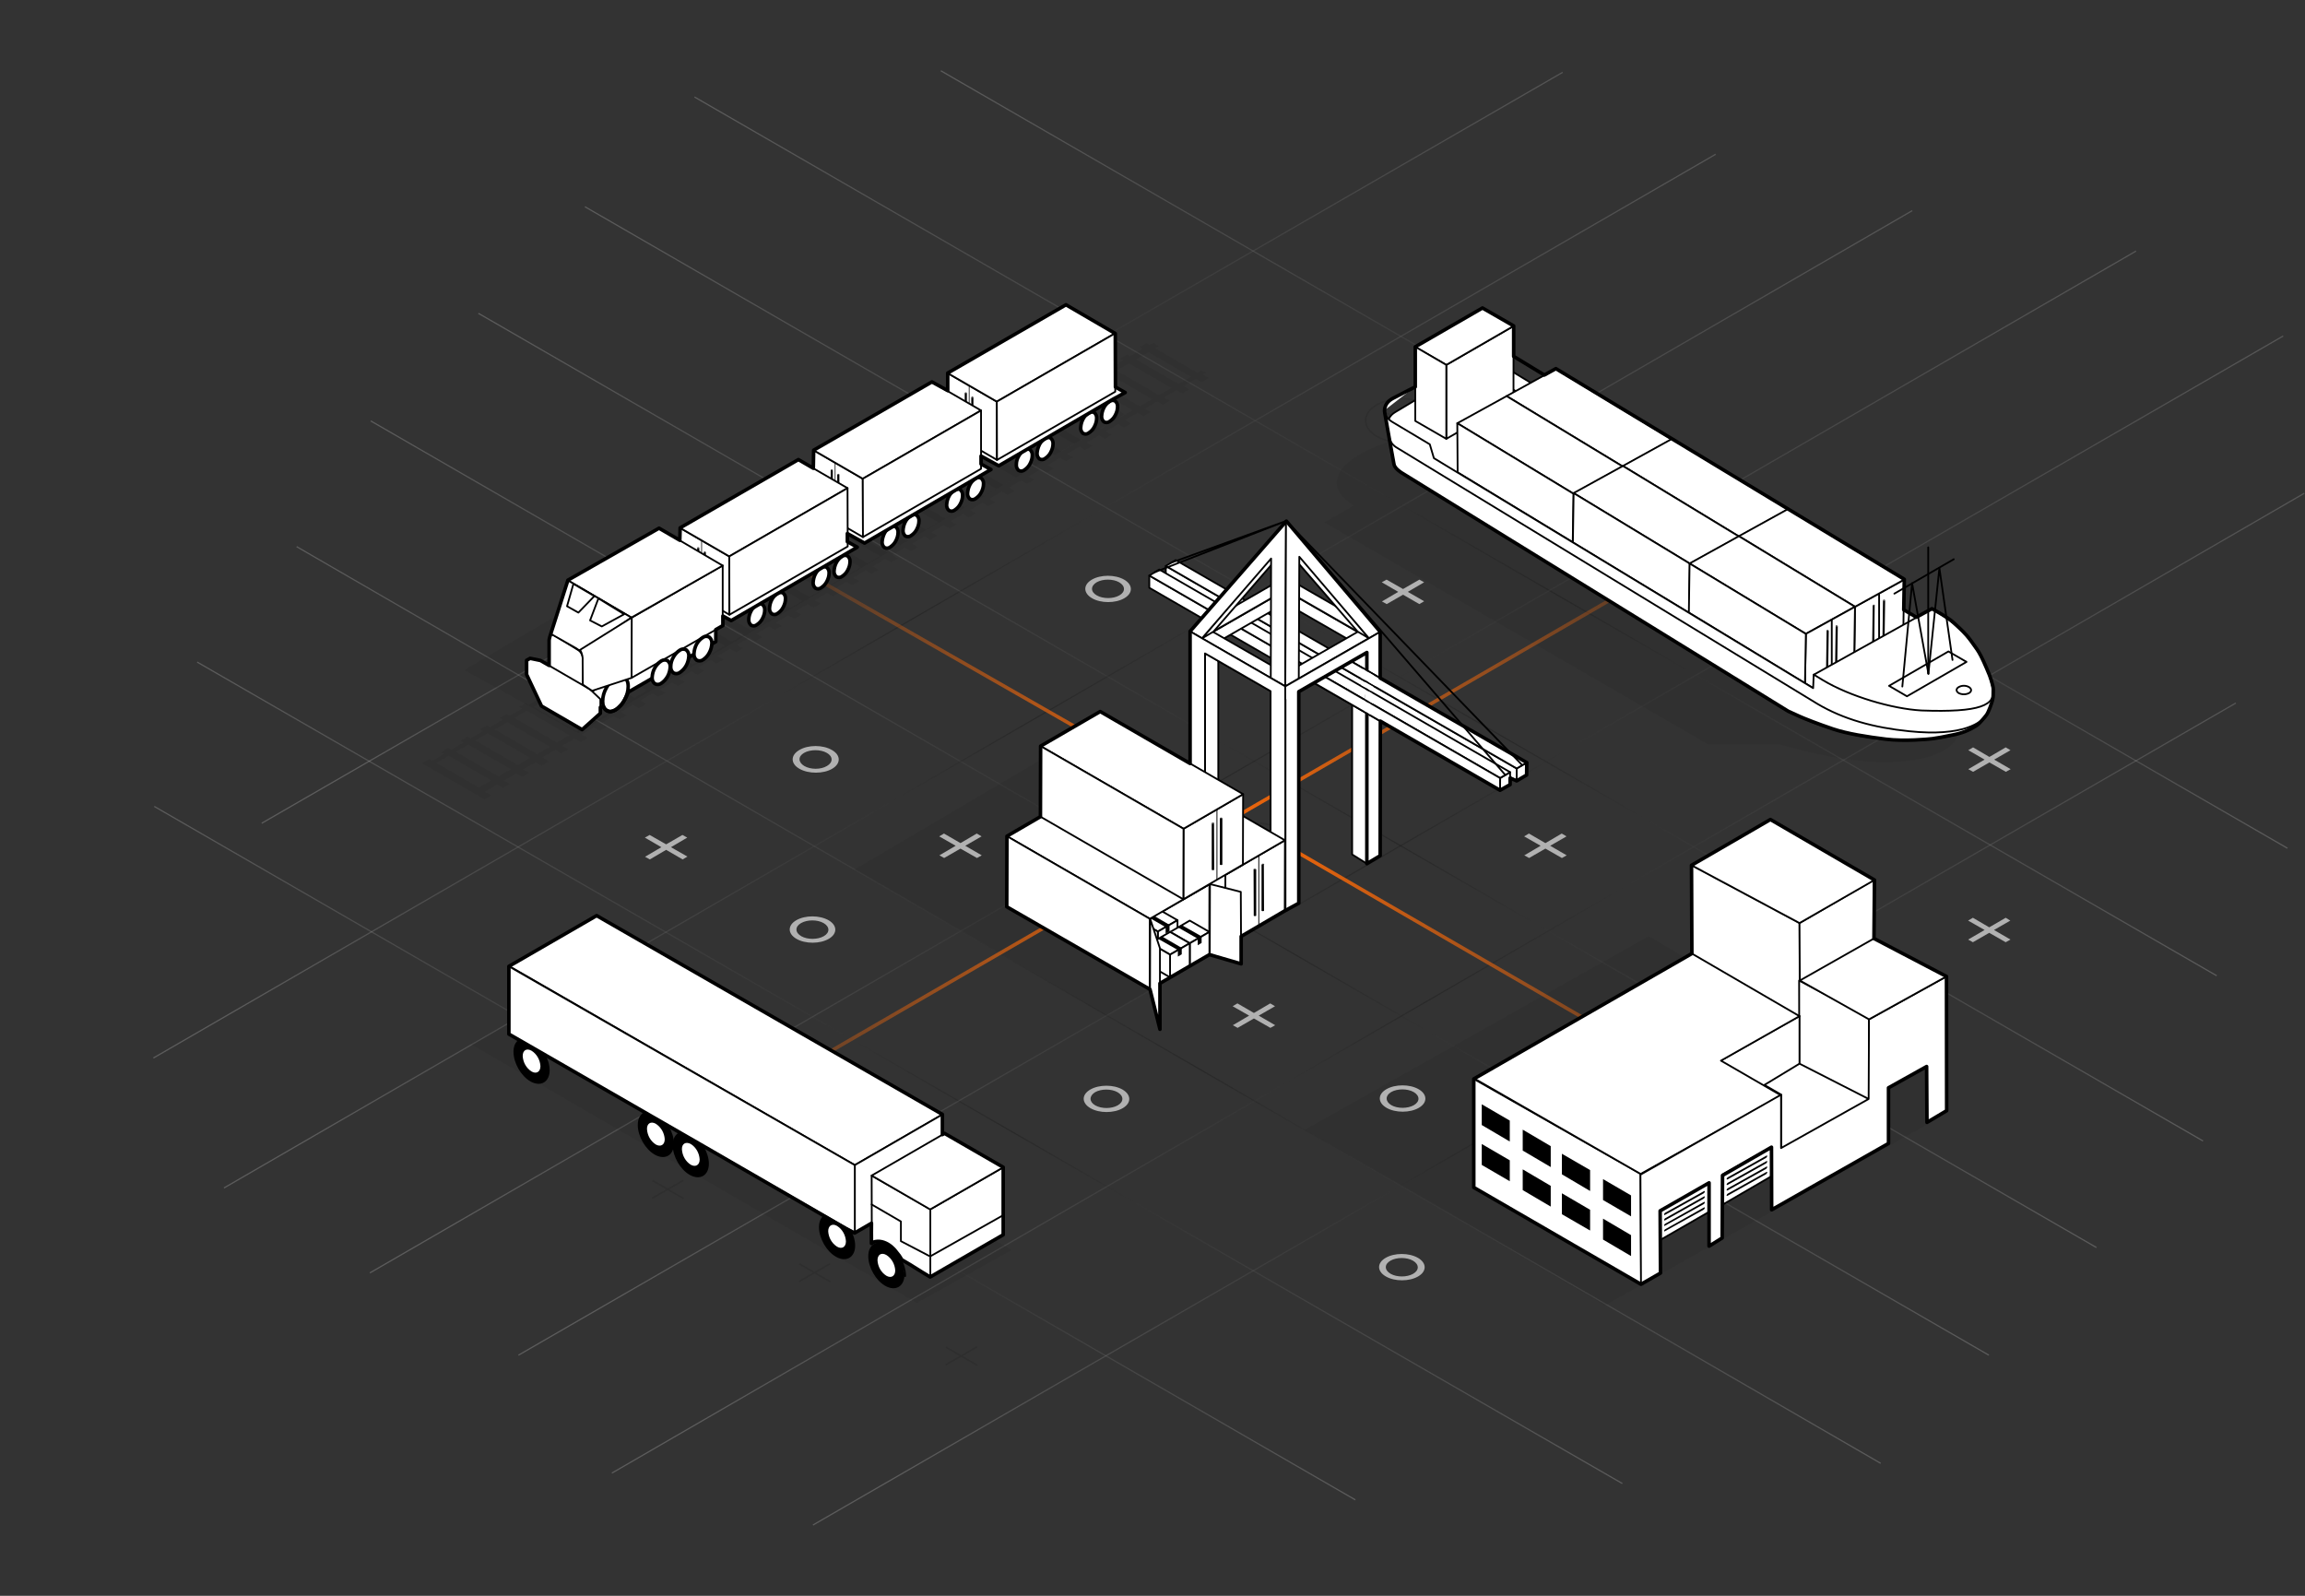 <?xml version="1.0" encoding="utf-8"?>
<!-- Generator: Adobe Illustrator 26.2.1, SVG Export Plug-In . SVG Version: 6.00 Build 0)  -->
<svg version="1.1" id="Layer_1" xmlns="http://www.w3.org/2000/svg" xmlns:xlink="http://www.w3.org/1999/xlink" x="0px" y="0px"
	 viewBox="0 0 1300 900" style="enable-background:new 0 0 1300 900;" xml:space="preserve">
<rect x="0" y="0" width="1300" height="900" fill="#333333" stroke="none"/>
<style type="text/css">
	.st0{opacity:0.2;fill:none;stroke:url(#SVGID_1_);stroke-width:0.68;stroke-miterlimit:10;enable-background:new    ;}
	
		.st1{opacity:0.2;fill:none;stroke:url(#SVGID_00000124852638156074144090000006640157330373719430_);stroke-width:0.68;stroke-miterlimit:10;enable-background:new    ;}
	
		.st2{opacity:0.2;fill:none;stroke:url(#SVGID_00000129166663368237677250000009062759601907520150_);stroke-width:0.68;stroke-miterlimit:10;enable-background:new    ;}
	
		.st3{opacity:0.2;fill:none;stroke:url(#SVGID_00000052784083163867335890000000053579833205924539_);stroke-width:0.68;stroke-miterlimit:10;enable-background:new    ;}
	
		.st4{opacity:0.2;fill:none;stroke:url(#SVGID_00000170966275073491363640000007540803530410564750_);stroke-width:0.68;stroke-miterlimit:10;enable-background:new    ;}
	
		.st5{opacity:0.2;fill:none;stroke:url(#SVGID_00000128483369437533963360000018407893581497495681_);stroke-width:0.68;stroke-miterlimit:10;enable-background:new    ;}
	
		.st6{opacity:0.2;fill:none;stroke:url(#SVGID_00000029007833339931127920000015468008912880894650_);stroke-width:0.68;stroke-miterlimit:10;enable-background:new    ;}
	
		.st7{opacity:0.2;fill:none;stroke:url(#SVGID_00000098182876880510057710000012866427333193939352_);stroke-width:0.68;stroke-miterlimit:10;enable-background:new    ;}
	
		.st8{opacity:0.2;fill:none;stroke:url(#SVGID_00000051384132328424496050000011434011315031415978_);stroke-width:0.68;stroke-miterlimit:10;enable-background:new    ;}
	
		.st9{opacity:0.2;fill:none;stroke:url(#SVGID_00000008120114621618643880000002422384602046636688_);stroke-width:0.68;stroke-miterlimit:10;enable-background:new    ;}
	
		.st10{opacity:0.2;fill:none;stroke:url(#SVGID_00000010290220748518196910000010583529656957373095_);stroke-width:0.68;stroke-miterlimit:10;enable-background:new    ;}
	
		.st11{opacity:0.2;fill:none;stroke:url(#SVGID_00000155848548906399592340000015821385877843899272_);stroke-width:0.68;stroke-miterlimit:10;enable-background:new    ;}
	
		.st12{opacity:0.2;fill:none;stroke:url(#SVGID_00000088847423362987542880000008003975180505113991_);stroke-width:0.68;stroke-miterlimit:10;enable-background:new    ;}
	
		.st13{opacity:0.2;fill:none;stroke:url(#SVGID_00000024718789149638644910000014460973487587285649_);stroke-width:0.68;stroke-miterlimit:10;enable-background:new    ;}
	
		.st14{opacity:0.2;fill:none;stroke:url(#SVGID_00000000901609102195162570000008458549015694068370_);stroke-width:0.68;stroke-miterlimit:10;enable-background:new    ;}
	.st15{opacity:0.1;fill:#1A1A1A;enable-background:new    ;}
	.st16{opacity:0.2;}
	.st17{fill:none;stroke:#1A1A1A;stroke-width:0.9;stroke-miterlimit:10;}
	
		.st18{fill:none;stroke:url(#SVGID_00000159468824136144816850000014460756341892857734_);stroke-width:2;stroke-linecap:round;stroke-linejoin:round;}
	
		.st19{fill:none;stroke:url(#SVGID_00000010989890091106487570000009636309086122893964_);stroke-width:2;stroke-linecap:round;stroke-linejoin:round;}
	
		.st20{fill:none;stroke:url(#SVGID_00000140721349812895560450000012874752105525271973_);stroke-width:2;stroke-linecap:round;stroke-linejoin:round;}
	
		.st21{fill:none;stroke:url(#SVGID_00000031205354860653268540000014346791500245567640_);stroke-width:2;stroke-linecap:round;stroke-linejoin:round;}
	.st22{fill:#FFFFFF;stroke:#666666;stroke-linecap:round;stroke-linejoin:round;}
	.st23{fill:#FFFFFF;stroke:#000000;stroke-linecap:round;stroke-linejoin:round;}
	.st24{fill-rule:evenodd;clip-rule:evenodd;fill:#FFFFFF;stroke:#000000;stroke-linecap:round;stroke-linejoin:round;}
	.st25{fill:none;stroke:#000000;stroke-linecap:round;stroke-linejoin:round;}
	.st26{fill-rule:evenodd;clip-rule:evenodd;fill:#FFFFFF;}
	.st27{fill:#FFFFFF;stroke:#000000;stroke-width:2;stroke-linecap:round;stroke-linejoin:round;}
	.st28{stroke:#000000;stroke-width:2;stroke-miterlimit:10;}
	.st29{fill:#FFFFFF;}
	.st30{fill:none;stroke:#000000;stroke-width:2;stroke-linecap:round;stroke-linejoin:round;}
	.st31{fill:none;stroke:#000000;stroke-width:2;stroke-linecap:round;stroke-linejoin:round;stroke-miterlimit:10;}
	.st32{fill:none;stroke:#000000;stroke-width:2;stroke-linejoin:round;stroke-miterlimit:10;}
	.st33{fill:none;}
	.st34{fill:#B1B1B1;}
</style>
<g id="Layer_1_00000037689827772063252850000012836547622165319599_">
	<g id="Background_grid">
		
			<linearGradient id="SVGID_1_" gradientUnits="userSpaceOnUse" x1="208.93" y1="1201.15" x2="1121.87" y2="1201.15" gradientTransform="matrix(1 0 0 -1 0 1702)">
			<stop  offset="0" style="stop-color:#FFFFFF"/>
			<stop  offset="0.57" style="stop-color:#000000"/>
			<stop  offset="1" style="stop-color:#FFFFFF"/>
		</linearGradient>
		<line class="st0" x1="209.1" y1="237.4" x2="1121.7" y2="764.3"/>
		
			<linearGradient id="SVGID_00000042001530092836751860000014884025582641024954_" gradientUnits="userSpaceOnUse" x1="269.63" y1="1261.85" x2="1182.57" y2="1261.85" gradientTransform="matrix(1 0 0 -1 0 1702)">
			<stop  offset="0" style="stop-color:#FFFFFF"/>
			<stop  offset="0.57" style="stop-color:#000000"/>
			<stop  offset="1" style="stop-color:#FFFFFF"/>
		</linearGradient>
		
			<line style="opacity:0.2;fill:none;stroke:url(#SVGID_00000042001530092836751860000014884025582641024954_);stroke-width:0.68;stroke-miterlimit:10;enable-background:new    ;" x1="269.8" y1="176.7" x2="1182.4" y2="703.6"/>
		
			<linearGradient id="SVGID_00000176731898747950461270000004186810237301785247_" gradientUnits="userSpaceOnUse" x1="329.73" y1="1321.95" x2="1242.67" y2="1321.95" gradientTransform="matrix(1 0 0 -1 0 1702)">
			<stop  offset="0" style="stop-color:#FFFFFF"/>
			<stop  offset="0.57" style="stop-color:#000000"/>
			<stop  offset="1" style="stop-color:#FFFFFF"/>
		</linearGradient>
		
			<line style="opacity:0.2;fill:none;stroke:url(#SVGID_00000176731898747950461270000004186810237301785247_);stroke-width:0.68;stroke-miterlimit:10;enable-background:new    ;" x1="329.9" y1="116.6" x2="1242.5" y2="643.5"/>
		
			<linearGradient id="SVGID_00000068663893044339200060000015859821368499042235_" gradientUnits="userSpaceOnUse" x1="391.53" y1="1399.5" x2="1250.37" y2="1399.5" gradientTransform="matrix(1 0 0 -1 0 1702)">
			<stop  offset="0" style="stop-color:#FFFFFF"/>
			<stop  offset="0.57" style="stop-color:#000000"/>
			<stop  offset="1" style="stop-color:#FFFFFF"/>
		</linearGradient>
		
			<line style="opacity:0.2;fill:none;stroke:url(#SVGID_00000068663893044339200060000015859821368499042235_);stroke-width:0.68;stroke-miterlimit:10;enable-background:new    ;" x1="391.7" y1="54.7" x2="1250.2" y2="550.3"/>
		
			<linearGradient id="SVGID_00000061472663508605561680000005866224002773800847_" gradientUnits="userSpaceOnUse" x1="530.43" y1="1442.85" x2="1290.27" y2="1442.85" gradientTransform="matrix(1 0 0 -1 0 1702)">
			<stop  offset="0" style="stop-color:#FFFFFF"/>
			<stop  offset="0.57" style="stop-color:#000000"/>
			<stop  offset="1" style="stop-color:#FFFFFF"/>
		</linearGradient>
		
			<line style="opacity:0.2;fill:none;stroke:url(#SVGID_00000061472663508605561680000005866224002773800847_);stroke-width:0.68;stroke-miterlimit:10;enable-background:new    ;" x1="530.6" y1="39.9" x2="1290.1" y2="478.4"/>
		
			<linearGradient id="SVGID_00000183945129065298052500000000396035057221530037_" gradientUnits="userSpaceOnUse" x1="167.13" y1="1135.2" x2="1060.87" y2="1135.2" gradientTransform="matrix(1 0 0 -1 0 1702)">
			<stop  offset="0" style="stop-color:#FFFFFF"/>
			<stop  offset="0.57" style="stop-color:#000000"/>
			<stop  offset="1" style="stop-color:#FFFFFF"/>
		</linearGradient>
		
			<line style="opacity:0.2;fill:none;stroke:url(#SVGID_00000183945129065298052500000000396035057221530037_);stroke-width:0.68;stroke-miterlimit:10;enable-background:new    ;" x1="167.3" y1="308.3" x2="1060.7" y2="825.3"/>
		
			<linearGradient id="SVGID_00000112616704740770729380000008771112401953069965_" gradientUnits="userSpaceOnUse" x1="111.03" y1="1096.95" x2="915.17" y2="1096.95" gradientTransform="matrix(1 0 0 -1 0 1702)">
			<stop  offset="0" style="stop-color:#FFFFFF"/>
			<stop  offset="0.57" style="stop-color:#000000"/>
			<stop  offset="1" style="stop-color:#FFFFFF"/>
		</linearGradient>
		
			<line style="opacity:0.2;fill:none;stroke:url(#SVGID_00000112616704740770729380000008771112401953069965_);stroke-width:0.68;stroke-miterlimit:10;enable-background:new    ;" x1="111.2" y1="373.4" x2="915" y2="836.7"/>
		
			<linearGradient id="SVGID_00000131354231494226393920000000173905541692138890_" gradientUnits="userSpaceOnUse" x1="86.83" y1="1051.65" x2="764.57" y2="1051.65" gradientTransform="matrix(1 0 0 -1 0 1702)">
			<stop  offset="0" style="stop-color:#FFFFFF"/>
			<stop  offset="0.57" style="stop-color:#000000"/>
			<stop  offset="1" style="stop-color:#FFFFFF"/>
		</linearGradient>
		
			<line style="opacity:0.2;fill:none;stroke:url(#SVGID_00000131354231494226393920000000173905541692138890_);stroke-width:0.68;stroke-miterlimit:10;enable-background:new    ;" x1="87" y1="454.8" x2="764.4" y2="845.9"/>
		
			<linearGradient id="SVGID_00000026851801461279678420000008821621729444907665_" gradientUnits="userSpaceOnUse" x1="-3272.427" y1="8288.956" x2="-2294.087" y2="8288.956" gradientTransform="matrix(-0.37 0.79 0.79 0.54 -6694.98 -1698.82)">
			<stop  offset="0" style="stop-color:#FFFFFF"/>
			<stop  offset="0.57" style="stop-color:#000000"/>
			<stop  offset="1" style="stop-color:#FFFFFF"/>
		</linearGradient>
		
			<line style="opacity:0.2;fill:none;stroke:url(#SVGID_00000026851801461279678420000008821621729444907665_);stroke-width:0.68;stroke-miterlimit:10;enable-background:new    ;" x1="1261" y1="396.5" x2="458.5" y2="860.1"/>
		
			<linearGradient id="SVGID_00000098205131558102820400000013157470232011039616_" gradientUnits="userSpaceOnUse" x1="-3411.686" y1="8219.952" x2="-2246.867" y2="8219.952" gradientTransform="matrix(-0.37 0.79 0.79 0.54 -6694.98 -1698.82)">
			<stop  offset="0" style="stop-color:#FFFFFF"/>
			<stop  offset="0.57" style="stop-color:#000000"/>
			<stop  offset="1" style="stop-color:#FFFFFF"/>
		</linearGradient>
		
			<line style="opacity:0.2;fill:none;stroke:url(#SVGID_00000098205131558102820400000013157470232011039616_);stroke-width:0.68;stroke-miterlimit:10;enable-background:new    ;" x1="1299.6" y1="278.2" x2="345.1" y2="830.8"/>
		
			<linearGradient id="SVGID_00000039128975177033073350000014214255113066777766_" gradientUnits="userSpaceOnUse" x1="-3489.077" y1="8154.132" x2="-2275.847" y2="8154.132" gradientTransform="matrix(-0.37 0.79 0.79 0.54 -6694.98 -1698.82)">
			<stop  offset="0" style="stop-color:#FFFFFF"/>
			<stop  offset="0.57" style="stop-color:#000000"/>
			<stop  offset="1" style="stop-color:#FFFFFF"/>
		</linearGradient>
		
			<line style="opacity:0.2;fill:none;stroke:url(#SVGID_00000039128975177033073350000014214255113066777766_);stroke-width:0.68;stroke-miterlimit:10;enable-background:new    ;" x1="1287.7" y1="189.5" x2="292.4" y2="764.3"/>
		
			<linearGradient id="SVGID_00000088852482263261484090000015478461986714299528_" gradientUnits="userSpaceOnUse" x1="-3480.037" y1="8052.99" x2="-2264.797" y2="8052.99" gradientTransform="matrix(-0.37 0.79 0.79 0.54 -6694.98 -1698.82)">
			<stop  offset="0" style="stop-color:#FFFFFF"/>
			<stop  offset="0.57" style="stop-color:#000000"/>
			<stop  offset="1" style="stop-color:#FFFFFF"/>
		</linearGradient>
		
			<line style="opacity:0.2;fill:none;stroke:url(#SVGID_00000088852482263261484090000015478461986714299528_);stroke-width:0.68;stroke-miterlimit:10;enable-background:new    ;" x1="1204.7" y1="141.6" x2="208.6" y2="717.9"/>
		
			<linearGradient id="SVGID_00000134219444094833998330000015157681360941237948_" gradientUnits="userSpaceOnUse" x1="-3418.157" y1="7937.154" x2="-2256.177" y2="7937.154" gradientTransform="matrix(-0.37 0.79 0.79 0.54 -6694.98 -1698.82)">
			<stop  offset="0" style="stop-color:#FFFFFF"/>
			<stop  offset="0.57" style="stop-color:#000000"/>
			<stop  offset="1" style="stop-color:#FFFFFF"/>
		</linearGradient>
		
			<line style="opacity:0.2;fill:none;stroke:url(#SVGID_00000134219444094833998330000015157681360941237948_);stroke-width:0.68;stroke-miterlimit:10;enable-background:new    ;" x1="1078.5" y1="118.8" x2="126.3" y2="670"/>
		
			<linearGradient id="SVGID_00000152979173102410145170000011100645767420248989_" gradientUnits="userSpaceOnUse" x1="-3375.037" y1="7841.305" x2="-2300.157" y2="7841.305" gradientTransform="matrix(-0.37 0.79 0.79 0.54 -6694.98 -1698.82)">
			<stop  offset="0" style="stop-color:#FFFFFF"/>
			<stop  offset="0.57" style="stop-color:#000000"/>
			<stop  offset="1" style="stop-color:#FFFFFF"/>
		</linearGradient>
		
			<line style="opacity:0.2;fill:none;stroke:url(#SVGID_00000152979173102410145170000011100645767420248989_);stroke-width:0.68;stroke-miterlimit:10;enable-background:new    ;" x1="967.6" y1="87" x2="86.5" y2="596.7"/>
		
			<linearGradient id="SVGID_00000176026231540933761420000017886641751366679225_" gradientUnits="userSpaceOnUse" x1="-3362.157" y1="7789.121" x2="-2467.896" y2="7789.121" gradientTransform="matrix(-0.37 0.79 0.79 0.54 -6694.98 -1698.82)">
			<stop  offset="0" style="stop-color:#FFFFFF"/>
			<stop  offset="0.57" style="stop-color:#000000"/>
			<stop  offset="1" style="stop-color:#FFFFFF"/>
		</linearGradient>
		
			<line style="opacity:0.2;fill:none;stroke:url(#SVGID_00000176026231540933761420000017886641751366679225_);stroke-width:0.68;stroke-miterlimit:10;enable-background:new    ;" x1="881.3" y1="40.8" x2="147.6" y2="464.3"/>
	</g>
	<g id="Shadows">
		<polygon class="st15" points="261.9,377.9 326.1,413.5 634.2,233.6 568.8,196.7 		"/>
		<polygon class="st15" points="732.1,509.1 623.5,572.7 481.8,490.5 591.1,426.1 		"/>
		<polygon class="st15" points="570.5,705 517.1,734.8 265.7,588.9 320.4,557.8 		"/>
		<polygon class="st15" points="1098.4,627.7 905.1,736.2 735.9,637.2 929.9,528 953.2,541.8 1091.3,597.8 		"/>
		<path class="st15" d="M677.4,209.1l-2,1.2l-24-13.9l2.1-1.2l-3-1.8l-2.2,1.2l-1.7-1l-3.9,2.2l1.7,1l-7,4.1l-1.7-1l-3.9,2.3l1.7,1
			l-7,4.1l-1.7-1l-3.9,2.2l1.7,1l-7,4.1l-1.7-1l-3.9,2.2l1.7,1l-7,4.1l-1.7-1l-3.9,2.2l1.7,1l-7,4.1l-1.7-1l-3.9,2.2l1.7,1l-7,4.1
			l-1.7-1l-3.9,2.2l1.7,1l-7,4.1l-1.7-1l-4.3,2.3l1.7,1l-7,4.1l-1.7-1l-3.9,2.3l1.7,1l-7,4.1l-1.7-1l-3.9,2.3l1.7,1l-7,4.1l-1.7-1
			l-3.9,2.3l1.7,1l-7,4.1l-1.7-1l-3.9,2.3l1.7,1l-7,4.1l-1.7-1l-3.9,2.3l1.7,1l-7,4.1l-1.7-1l-3.9,2.3l1.7,1l-7,4.1l-1.7-1l-3.9,2.3
			l1.7,1l-7,4.1l-1.7-1l-3.9,2.2l1.7,1l-7,4.1l-1.7-1l-4.2,2.3l1.7,1l-7,4.1l-1.7-1l-3.9,2.2l1.7,1l-7,4.1l-1.7-1l-3.9,2.2l1.7,1
			l-7,4.1l-1.7-1l-4,2.3l1.7,1l-7,4.1l-1.7-1l-3.9,2.2l1.7,1l-7,4.1l-1.7-1l-3.9,2.3l1.7,1l-7,4.1l-1.7-1l-4,1.6l1.7,1l-7,4.1
			l-1.7-1l-3.9,2.3l1.7,1l-7,4.1l-1.7-1l-3.9,2.3l1.7,1l-7,4.1l-1.7-1l-3.9,2.3l1.7,1l-7,4.1l-2-1l-3.9,2.3l1.7,1l-7,4.1l-1.7-1
			l-3.9,2.3l1.7,1l-7,4.1l-1.7-1l-3.9,2.3l1.7,1l-7,4.1l-1.7-1l-3.9,2.3l1.7,1l-7,4.1l-1.7-1l-3.9,2.2l1.7,1l-7,4.1l-1.7-1l-3.9,2.2
			l1.7,1l-7,4.1l-1.7-1l-3.9,2.2l1.7,1l-7,4.1l-1.7-1l-3.9,2.2l1.7,1l-2.9,1.7l0,0l-4.3,2.5l-1.7-1l-3.9,2.2l1.8,1l-7,4.1l-1.8-1
			l-3.9,2.3l1.7,1l-7,4.1l-1.7-1l-3.9,2.3l1.7,1l-7,4.1l-1.7-1l-3.9,2.2l1.7,1l30.2,17.4l3.3,1.9l3.9-2.2l-3.8-2l7-4.1l3.3,1.9
			l3.9-2.2l-3.3-1.9l7-4.1l3.3,1.9l3.9-2.2l-3.3-1.9l7-4.1l3.3,1.9l3.9-2.2L306,427l2.3-1.3l0,0l4.9-2.8l3.4,1.9l3.9-2.2l-3.4-2
			l7-4.1l3.4,2l3.9-2.2l-3.4-2l7-4.1l3.4,1.9l3.9-2.3l-3.2-1.9l7-4.1l3.4,1.9l3.9-2.3l-3.4-1.9l7-4.1l3.4,2l3.9-2.3l-3.3-2l7-4.1
			l3.4,1.9l3.9-2.3L372,389l7-4.1l3.4,2l3.9-2.3l-3.4-1.9l7-4.1l3.4,1.9l3.9-2.2l-3.4-1.9l7-4.1l3.4,1.9l3.9-2.2l-3.3-2l7-4.1
			l3.4,1.9l3.9-2.2l-3.4-1.9l7-4.1l3.4,1.9l3.9-2.2l-3.4-1.9l7-4.1l3.4,1.9l4-2.2l-3.4-1.9l7-4.1l3.4,1.9l3.9-2.2l-3.4-1.9l7-4.1
			l3.4,1.9l3.9-2.2l-3.4-1.9l7-4.1l3.4,1.9l3.9-2.2l-3.3-1.9l7-4.1l3.3,1.9l3.9-2.3l-3.4-1.9l7-4.1l3.4,1.9l3.9-2.3l-3.3-1.9l7-4.1
			l3.4,1.9l3.9-2.3l-3.3-1.9l7-4.1l3.6,1.9l3.9-2.3l-3.3-1.9l7-4.1l3.3,1.9l3.9-2.3l-3.3-1.9l7-4.1l3.3,1.9l3.9-2.2l-3.3-1.9l7-4.1
			l3.3,1.9l3.9-2.2l-3.3-1.9l7-4.1l3.3,1.9l3.9-2.2l-3.3-1.9l7-4.1l3.3,1.9l3.9-2.2L569,275l7-4.1l3.3,1.9l3.9-2.2l-3.2-1.9l7-4.1
			l3.3,1.9l3.9-2.3l-3.3-1.9l7-4.1l3.3,1.9l3.9-2.2l-3.3-1.9l7-4.1l3.3,1.9l3.9-2.3l-3.2-1.9l7-4.1l3.3,1.9l3.9-2.2l-3.3-1.9l7-4.1
			l3.3,1.9l3.9-2.3l-3.3-1.9l7-4.1l3.3,1.9l3.9-2.3l-3.2-1.9l7-4.1l3.3,1.9l3.9-2.3l-3.3-1.9l7-4.1l3.3,1.9l3.9-2.3l-3.3-1.9l7-4.1
			l3.3,1.9l3.9-2.3l-3.2-1.9l2-1.2L677.4,209.1z M270.1,444.2l-24-13.9l7-4.1l24,13.9L270.1,444.2z M281.1,437.9l-24-13.9l7-4.1
			l24,13.9L281.1,437.9z M292,431.5l-24-13.9l7-4.1l24,13.9L292,431.5z M307.3,422.8L307.3,422.8l-4.3,2.5l-24-13.9l2.3-1.3l0,0
			l4.9-2.8l24,13.9L307.3,422.8z M314.1,418.8l-24-13.9l7-4.1l24,13.9L314.1,418.8z M325,412.5l-24-13.9l7-4.1l24,13.9L325,412.5z
			 M336,406.2l-24-13.9l7-4.1l24,13.9L336,406.2z M347,399.9L323,386l7-4.1l24,13.9L347,399.9z M357.9,393.5l-24-13.9l7-4.1l24,13.9
			L357.9,393.5z M368.9,387.2l-24-13.9l7-4.1l24,13.9L368.9,387.2z M379.8,380.9l-24-13.9l7-4.1l24,13.9L379.8,380.9z M390.8,374.6
			l-24-13.9l7-4.1l24,13.9L390.8,374.6z M401.8,368.3l-24-13.9l7-4.1l24,13.9L401.8,368.3z M412.7,361.9l-24-13.9l7-4.1l24,13.9
			L412.7,361.9z M423.7,355.6l-24-13.9l7-4.1l24,13.9L423.7,355.6z M434.6,349.3l-24-13.9l7-4.1l24,13.9L434.6,349.3z M445.5,343
			l-24-13.9l7-4.1l24,13.9L445.5,343z M456.5,336.7l-24-13.9l7-4.1l24,13.9L456.5,336.7z M467.5,330.4l-24-13.9l7-4.1l24,13.9
			L467.5,330.4z M478.4,324l-24-13.9l7-4.1l24,13.9L478.4,324z M489.3,317.7l-24-13.9l7-4.1l24,13.9L489.3,317.7z M500.3,311.4
			l-24-13.9l7-4.1l24,13.9L500.3,311.4z M511.2,305l-24-13.9l7-4.1l24,13.9L511.2,305z M522.2,298.7l-24-13.9l7-4.1l24,13.9
			L522.2,298.7z M533.1,292.4l-24-13.9l7-4.1l24,13.9L533.1,292.4z M544,286.1l-24-13.9l7-4.1l24,13.9L544,286.1z M555,279.8
			l-24-13.9l7-4.1l24,13.9L555,279.8z M566,273.5l-24-13.9l7-4.1l24,13.9L566,273.5z M576.9,267.1l-24-13.9l7-4.1l24,13.9
			L576.9,267.1z M587.9,260.8l-24-13.9l7-4.1l24,13.9L587.9,260.8z M598.9,254.5l-24-13.9l7-4.1l24,13.9L598.9,254.5z M609.8,248.2
			l-24-13.9l7-4.1l24,13.9L609.8,248.2z M620.8,241.9l-24-13.9l7-4.1l24,13.9L620.8,241.9z M631.8,235.5l-24-13.9l7-4.1l24,13.9
			L631.8,235.5z M642.8,229.2l-24-13.9l7-4.1l24,13.9L642.8,229.2z M653.7,222.9l-24-13.9l7-4.1l24,13.9L653.7,222.9z M664.7,216.6
			l-24-13.9l7-4.1l24,13.9L664.7,216.6z"/>
		<path class="st15" d="M1102.4,399.9c-1.5-2.5-7.5-7.4-16.4-13.7L870.9,255.7c-9.2-5.3-15.9-9.2-18.8-10.9
			c-17.7-10.1-88.7,2-97.3,23.3c-3.1,7.7,2.4,12.8,8.7,17.1l-16.6,9.4l216.5,125.2h40.3c21.9,6.4,46.9,11.1,65.8,9.9
			C1101.4,427.8,1111,414.6,1102.4,399.9z"/>
	</g>
	<g id="Noughts_and_crosses">
		<g class="st16">
			<line class="st17" x1="368" y1="570.4" x2="385.6" y2="580.6"/>
			<line class="st17" x1="385.4" y1="570.3" x2="367.8" y2="580.4"/>
		</g>
		<g class="st16">
			<ellipse class="st17" cx="376.7" cy="574.7" rx="20.4" ry="12.3"/>
		</g>
		<g class="st16">
			<path class="st17" d="M551.1,483.8"/>
			<path class="st17" d="M533.5,473.6"/>
			<path class="st17" d="M533.3,483.6"/>
			<path class="st17" d="M551,473.5"/>
		</g>
		<g class="st16">
			<line class="st17" x1="616.3" y1="425.1" x2="633.9" y2="435.4"/>
			<line class="st17" x1="633.7" y1="425" x2="616.1" y2="435.2"/>
		</g>
		<g class="st16">
			<ellipse class="st17" cx="625" cy="429.4" rx="20.4" ry="12.3"/>
		</g>
		<g class="st16">
			<line class="st17" x1="368" y1="665.8" x2="385.6" y2="676"/>
			<line class="st17" x1="385.4" y1="665.7" x2="367.8" y2="675.8"/>
		</g>
		<g class="st16">
			<line class="st17" x1="450.8" y1="617.4" x2="468.4" y2="627.6"/>
			<line class="st17" x1="468.2" y1="617.3" x2="450.6" y2="627.4"/>
		</g>
		<g class="st16">
			<ellipse class="st17" cx="459.5" cy="621.7" rx="20.4" ry="12.3"/>
		</g>
		<g class="st16">
			<line class="st17" x1="616.3" y1="520.5" x2="633.9" y2="530.8"/>
			<line class="st17" x1="633.7" y1="520.4" x2="616.1" y2="530.6"/>
		</g>
		<g class="st16">
			<ellipse class="st17" cx="625" cy="524.8" rx="20.4" ry="12.3"/>
		</g>
		<g class="st16">
			<line class="st17" x1="450.8" y1="712.8" x2="468.4" y2="723"/>
			<line class="st17" x1="468.2" y1="712.7" x2="450.6" y2="722.8"/>
		</g>
		<g class="st16">
			<line class="st17" x1="533.5" y1="664.3" x2="551.1" y2="674.5"/>
			<line class="st17" x1="551" y1="664.2" x2="533.3" y2="674.4"/>
		</g>
		<g class="st16">
			<ellipse class="st17" cx="542.2" cy="668.6" rx="20.4" ry="12.3"/>
		</g>
		<g class="st16">
			<line class="st17" x1="533.5" y1="759.8" x2="551.1" y2="770"/>
			<line class="st17" x1="551" y1="759.6" x2="533.3" y2="769.8"/>
		</g>
		<g class="st16">
			<line class="st17" x1="781.9" y1="232.9" x2="799.5" y2="243.1"/>
			<line class="st17" x1="799.3" y1="232.8" x2="781.7" y2="243"/>
		</g>
		<g class="st16">
			<ellipse class="st17" cx="790.6" cy="237.2" rx="20.4" ry="12.3"/>
		</g>
		<g class="st16">
			<path class="st17" d="M799.5,338.5"/>
			<path class="st17" d="M781.9,328.3"/>
			<path class="st17" d="M781.7,338.4"/>
			<path class="st17" d="M799.3,328.2"/>
		</g>
		<g class="st16">
			<line class="st17" x1="864.7" y1="279.9" x2="882.3" y2="290.1"/>
			<line class="st17" x1="882.1" y1="279.8" x2="864.5" y2="290"/>
		</g>
		<g class="st16">
			<ellipse class="st17" cx="873.4" cy="284.2" rx="20.4" ry="12.3"/>
		</g>
		<g class="st16">
			<line class="st17" x1="699.1" y1="472.1" x2="716.7" y2="482.3"/>
			<line class="st17" x1="716.6" y1="472" x2="699" y2="482.2"/>
		</g>
		<g class="st16">
			<ellipse class="st17" cx="707.8" cy="476.4" rx="20.4" ry="12.3"/>
		</g>
		<g class="st16">
			<line class="st17" x1="947.4" y1="326.9" x2="965" y2="337.1"/>
			<line class="st17" x1="964.9" y1="326.8" x2="947.2" y2="337"/>
		</g>
		<g class="st16">
			<ellipse class="st17" cx="956.1" cy="331.2" rx="20.4" ry="12.3"/>
		</g>
		<g class="st16">
			<path class="st17" d="M699,577.6"/>
			<path class="st17" d="M716.6,567.4"/>
		</g>
		<g class="st16">
			<path class="st17" d="M882.3,480.9"/>
			<path class="st17" d="M864.7,470.7"/>
			<path class="st17" d="M864.5,480.8"/>
			<path class="st17" d="M882.1,470.6"/>
		</g>
		<g class="st16">
			<line class="st17" x1="1030.2" y1="373.9" x2="1047.8" y2="384.1"/>
			<line class="st17" x1="1047.6" y1="373.8" x2="1030" y2="384"/>
		</g>
		<g class="st16">
			<ellipse class="st17" cx="1038.9" cy="378.2" rx="20.4" ry="12.3"/>
		</g>
		<g class="st16">
			<line class="st17" x1="864.7" y1="661.5" x2="882.3" y2="671.7"/>
			<line class="st17" x1="882.1" y1="661.4" x2="864.5" y2="671.6"/>
		</g>
		<g class="st16">
			<ellipse class="st17" cx="873.4" cy="665.8" rx="20.4" ry="12.3"/>
		</g>
		<g class="st16">
			<line class="st17" x1="947.4" y1="613.1" x2="965" y2="623.3"/>
			<line class="st17" x1="964.9" y1="613" x2="947.2" y2="623.2"/>
		</g>
		<g class="st16">
			<ellipse class="st17" cx="956.1" cy="617.4" rx="20.4" ry="12.3"/>
		</g>
		<g class="st16">
			<line class="st17" x1="1030.2" y1="564.7" x2="1047.8" y2="574.9"/>
			<line class="st17" x1="1047.6" y1="564.6" x2="1030" y2="574.8"/>
		</g>
		<g class="st16">
			<ellipse class="st17" cx="1038.9" cy="569" rx="20.4" ry="12.3"/>
		</g>
		<g class="st16">
			<path class="st17" d="M1112.8,526.3"/>
			<path class="st17" d="M1130.4,516.2"/>
		</g>
	</g>
	
		<linearGradient id="SVGID_00000133512218013601105410000011581564919267960751_" gradientUnits="userSpaceOnUse" x1="366.657" y1="1050.433" x2="676.743" y2="1229.467" gradientTransform="matrix(1 0 0 -1 0 1702)">
		<stop  offset="0" style="stop-color:#EF660B;stop-opacity:0"/>
		<stop  offset="1" style="stop-color:#EF660B"/>
	</linearGradient>
	
		<line style="fill:none;stroke:url(#SVGID_00000133512218013601105410000011581564919267960751_);stroke-width:2;stroke-linecap:round;stroke-linejoin:round;" x1="367.6" y1="651.2" x2="675.8" y2="472.9"/>
	
		<linearGradient id="SVGID_00000041290122894976788130000003831192051316498566_" gradientUnits="userSpaceOnUse" x1="792.28" y1="1096.195" x2="948.02" y2="1186.105" gradientTransform="matrix(1 0 0 -1 0 1702)">
		<stop  offset="0" style="stop-color:#EF660B"/>
		<stop  offset="1" style="stop-color:#EF660B;stop-opacity:0"/>
	</linearGradient>
	
		<line style="fill:none;stroke:url(#SVGID_00000041290122894976788130000003831192051316498566_);stroke-width:2;stroke-linecap:round;stroke-linejoin:round;" x1="715.9" y1="471.5" x2="1024.4" y2="650.2"/>
	
		<linearGradient id="SVGID_00000062154922732901944240000017446502571101292186_" gradientUnits="userSpaceOnUse" x1="481.727" y1="1436.512" x2="607.773" y2="1218.188" gradientTransform="matrix(1 0 0 -1 0 1702)">
		<stop  offset="0" style="stop-color:#EF660B;stop-opacity:0"/>
		<stop  offset="1" style="stop-color:#EF660B"/>
	</linearGradient>
	
		<line style="fill:none;stroke:url(#SVGID_00000062154922732901944240000017446502571101292186_);stroke-width:2;stroke-linecap:round;stroke-linejoin:round;" x1="419.1" y1="302.8" x2="670.4" y2="446.5"/>
	
		<linearGradient id="SVGID_00000064317710053013086940000003651641513682073485_" gradientUnits="userSpaceOnUse" x1="991.9" y1="1325.9" x2="694" y2="1325.9" gradientTransform="matrix(1 0 0 -1 0 1702)">
		<stop  offset="0" style="stop-color:#EF660B;stop-opacity:0"/>
		<stop  offset="1" style="stop-color:#EF660B"/>
	</linearGradient>
	
		<line style="fill:none;stroke:url(#SVGID_00000064317710053013086940000003651641513682073485_);stroke-width:2;stroke-linecap:round;stroke-linejoin:round;" x1="695" y1="461.8" x2="990.9" y2="290.4"/>
	<polygon class="st22" points="954,626.9 1015.2,654 1014.9,520.6 954,488 	"/>
	<polygon class="st23" points="1015.1,555.2 1056.9,531.1 1056.9,496.2 1014.9,520.6 	"/>
	<polygon class="st23" points="831.2,669.7 925.6,724.3 925.3,662 831.2,608.5 	"/>
	<polygon class="st23" points="1057.2,496.3 1014.9,520.6 954,488 998.5,462.2 	"/>
	<polygon class="st23" points="1014.8,632.2 1054.3,651.2 1054.1,574 1014.7,553 	"/>
	<polygon class="st23" points="968.4,628.5 1014.9,602.1 1014.9,573 968.4,599.3 	"/>
	<polygon class="st23" points="1054.3,620 1014.9,599.9 995.1,611.9 1004.6,617.4 1004.6,648.4 	"/>
	<polygon class="st23" points="954.2,537.8 1014.9,573.1 970.6,598.2 1004.5,617.8 925.3,662.1 831.7,608.4 	"/>
	<polygon class="st23" points="925.2,662.5 1004.5,617.4 1004.5,647.5 1053.9,619.8 1054.1,574.9 1097.8,550.7 1097.9,626.4 
		1086.8,633 1086.6,601.5 1065.1,613.5 1065.1,644.9 999.2,682.3 999.2,646.8 971.3,662.5 971.3,698.2 963.9,702.8 964,667.3 
		936.4,682.8 936.5,718 925.5,724.3 	"/>
	<polygon class="st23" points="1097.8,550.7 1056.9,529.3 1015.1,553 1054.1,574.9 	"/>
	<polygon points="896.8,671.7 880.9,662.3 880.9,650.7 896.8,659.9 	"/>
	<polygon points="896.8,694 880.9,684.8 880.9,673 896.8,682.3 	"/>
	<polygon points="919.9,686 904.1,676.8 904.1,665 919.9,674.2 	"/>
	<polygon points="919.9,708.4 904.1,699.1 904.1,687.3 919.9,696.6 	"/>
	<polygon points="851.5,643.8 835.7,634.5 835.7,622.8 851.5,632 	"/>
	<polygon points="851.5,666.2 835.7,657 835.7,645.2 851.5,654.4 	"/>
	<polygon points="874.6,658.2 858.8,648.9 858.8,637.1 874.6,646.4 	"/>
	<polygon points="874.6,680.5 858.8,671.2 858.8,659.5 874.6,668.8 	"/>
	<polygon class="st23" points="936.3,682.9 936.4,699.3 964,683.4 963.9,667.1 	"/>
	<path d="M938.5,684.9c0.1-0.4,0.3-0.7,0.6-0.9l21.9-12.2c0.3-0.2,0.5-0.1,0.5,0.3c-0.1,0.4-0.3,0.7-0.6,0.9L939,685.2
		C938.7,685.4,938.5,685.2,938.5,684.9z"/>
	<path d="M938.5,688c0.1-0.4,0.3-0.7,0.6-0.9l21.9-12.3c0.3-0.2,0.5-0.1,0.5,0.3c-0.1,0.4-0.3,0.7-0.6,0.9L939,688.3
		C938.7,688.4,938.5,688.3,938.5,688z"/>
	<path d="M938.5,691.1c0.1-0.4,0.3-0.7,0.6-0.9l21.9-12.3c0.3-0.2,0.5-0.1,0.5,0.3c-0.1,0.4-0.3,0.7-0.6,0.9L939,691.3
		C938.7,691.5,938.5,691.4,938.5,691.1z"/>
	<path d="M938.5,694.2c0.1-0.4,0.3-0.7,0.6-0.9L961,681c0.3-0.2,0.5-0.1,0.5,0.3c-0.1,0.4-0.3,0.7-0.6,0.9L939,694.4
		C938.7,694.6,938.5,694.5,938.5,694.2z"/>
	<polygon class="st23" points="971.5,662.9 971.7,679.3 999.2,663.3 999.1,647 	"/>
	<path d="M973.8,664.9c0.1-0.4,0.3-0.7,0.6-0.9l21.8-12.2c0.3-0.2,0.6-0.1,0.5,0.3c-0.1,0.4-0.3,0.7-0.6,0.9l-21.8,12.2
		C974,665.3,973.7,665.2,973.8,664.9z"/>
	<path d="M973.8,668c0.1-0.4,0.3-0.7,0.6-0.9l21.8-12.2c0.3-0.2,0.6-0.1,0.5,0.3c-0.1,0.4-0.3,0.7-0.6,0.9l-21.8,12.2
		C974,668.4,973.7,668.3,973.8,668z"/>
	<path d="M973.8,671.1c0.1-0.4,0.3-0.7,0.6-0.9l21.8-12.2c0.3-0.2,0.6-0.1,0.5,0.3c-0.1,0.4-0.3,0.7-0.6,0.9l-21.8,12.2
		C974,671.5,973.7,671.4,973.8,671.1z"/>
	<path d="M973.8,674.1c0.1-0.4,0.3-0.7,0.6-0.9l21.8-12.2c0.3-0.2,0.6-0.1,0.5,0.3c-0.1,0.4-0.3,0.7-0.6,0.9l-21.8,12.2
		C974,674.6,973.7,674.5,973.8,674.1z"/>
	<polygon class="st24" points="778.4,359.4 778.4,482.6 770.9,487.1 770.9,363.9 	"/>
	<polygon class="st24" points="762.6,358.7 762.6,481.9 770.9,487.1 770.9,363.9 	"/>
	<polygon class="st24" points="855.4,440.4 657.5,326.1 657.5,319.2 855.4,433.4 	"/>
	<polygon class="st24" points="861,430.1 663.1,315.9 657.5,319.2 855.4,433.4 	"/>
	<polygon class="st22" points="855.4,433.4 861.1,430.1 861,437.1 855.4,440.4 	"/>
	<polygon class="st24" points="846,445.7 648.2,331.5 648.2,324.6 846,438.8 	"/>
	<polygon class="st24" points="851.7,435.5 653.8,321.2 648.2,324.6 846,438.8 	"/>
	<polygon class="st22" points="846.1,438.8 851.7,435.5 851.7,442.5 846,445.8 	"/>
	<polyline class="st25" points="651.3,322.7 725.4,293.8 660.7,317.3 	"/>
	<polygon class="st24" points="687.1,359.4 687.1,482.8 679.6,487.3 679.6,363.9 	"/>
	<path class="st24" d="M778.4,363.7l-53.5,30.8l-53.5-30.8l53.5-30.8L778.4,363.7z M724.9,340.2L684,363.7l40.9,23.5l40.9-23.5
		L724.9,340.2z"/>
	<path class="st24" d="M778.4,356.3l-53.5,30.8l-53.5-30.8l53.5-30.8L778.4,356.3z M724.9,332.8L684,356.3l40.9,23.5l40.9-23.5
		L724.9,332.8z"/>
	<polygon class="st23" points="684.4,356.2 678,360 716.8,313.8 723.5,311.1 	"/>
	<polygon class="st23" points="765.7,356.2 772.1,360 732.6,312.1 726.6,311.1 	"/>
	<polygon class="st23" points="671.2,356.1 677.9,360 716.9,315 716.7,382.4 724.9,387.1 725.3,293.8 	"/>
	<polygon class="st23" points="732.8,314 772.1,360 778.5,356.3 725.3,293.8 724.9,387.1 732.5,382.7 	"/>
	<polygon class="st24" points="724.9,388.8 724.9,387.1 671.2,356.1 671.2,363.7 671.3,363.7 671.3,482.3 679.6,487.3 679.6,368.5 
		716.6,389.8 716.6,508.7 725,513.9 725,388.9 	"/>
	<polygon class="st24" points="778.5,356.3 724.9,387.1 724.9,394.5 725,394.5 725,513.8 732.5,509.4 732.5,390.1 778.4,363.7 	"/>
	<polygon class="st26" points="771,368.8 771,366.4 777.6,362.8 777.6,365.7 	"/>
	<polygon class="st24" points="756.5,376.4 750.5,379.8 855.4,440.4 855.4,433.4 	"/>
	<polygon class="st23" points="855.4,433.4 861.1,430.1 861,437.1 855.4,440.4 	"/>
	<polygon class="st23" points="846.1,438.8 851.7,435.5 851.7,442.5 846,445.8 	"/>
	<polygon class="st24" points="762.2,373.1 756.5,376.4 855.4,433.4 861,430.1 	"/>
	<polygon class="st24" points="752.9,378.4 747.2,381.7 846,438.8 851.7,435.5 	"/>
	<polygon class="st24" points="747.2,381.7 741.2,385.2 846,445.7 846,438.8 	"/>
	<polyline class="st25" points="858.4,431.4 725.5,293.9 849,437.1 	"/>
	<path class="st27" d="M573.2,262.1c-0.1,1.2,0.4,2.4,1.3,3.2c1,0.6,2.3,0.5,3.2-0.2c1.4-0.9,2.5-2.1,3.2-3.5
		c0.8-1.5,1.3-3.1,1.3-4.8c0.1-1.2-0.4-2.4-1.3-3.2c-1-0.6-2.3-0.5-3.2,0.2c-1.4,0.9-2.5,2.1-3.2,3.5
		C573.6,258.8,573.2,260.4,573.2,262.1z"/>
	<path class="st27" d="M584.9,255.6c-0.1,1.2,0.4,2.4,1.3,3.2c1,0.6,2.3,0.5,3.2-0.2c1.4-0.9,2.5-2.1,3.2-3.5
		c0.8-1.5,1.3-3.1,1.3-4.8c0.1-1.2-0.4-2.4-1.3-3.2c-1-0.6-2.3-0.5-3.2,0.2c-1.4,0.9-2.5,2.1-3.2,3.5
		C585.5,252.3,585,253.9,584.9,255.6z"/>
	<path class="st27" d="M609.5,241.2c-0.1,1.2,0.4,2.4,1.3,3.2c1,0.6,2.3,0.5,3.2-0.2c1.4-0.9,2.5-2.1,3.2-3.5
		c0.8-1.5,1.3-3.1,1.3-4.8c0.1-1.2-0.4-2.4-1.3-3.2c-1-0.6-2.3-0.5-3.2,0.2c-1.4,0.9-2.5,2.1-3.2,3.5
		C610,237.9,609.6,239.5,609.5,241.2z"/>
	<path class="st27" d="M621.3,234.7c-0.1,1.2,0.4,2.4,1.3,3.2c1,0.6,2.3,0.5,3.2-0.2c1.4-0.9,2.5-2.1,3.2-3.5
		c0.8-1.5,1.3-3.1,1.3-4.8c0.1-1.2-0.4-2.4-1.3-3.2c-1-0.6-2.3-0.5-3.2,0.2c-1.4,0.9-2.5,2.1-3.2,3.5
		C621.8,231.4,621.4,233,621.3,234.7z"/>
	<polygon class="st23" points="634.5,221.2 599.9,202.1 528.6,243.5 563.2,262.7 	"/>
	<polygon class="st23" points="562.2,226.5 534.4,210.4 534.5,243.2 562.3,259.4 	"/>
	<polygon class="st23" points="628.9,188 601.1,171.8 534.4,210.4 562.2,226.5 	"/>
	<polygon class="st23" points="562.2,226.5 562.3,259.4 629,220.9 628.9,188 	"/>
	<g>
		<path d="M545.3,221.5v21.6c0,0.1-0.1,0.1-0.2,0.2c-0.3,0.1-0.5,0.1-0.8,0c-0.1,0-0.2-0.1-0.2-0.2v-21.6c0,0.1,0.1,0.1,0.2,0.2
			c0.3,0.1,0.5,0.1,0.8,0C545.2,221.7,545.3,221.6,545.3,221.5z"/>
	</g>
	<path d="M545.1,221.4c0.2,0.1,0.2,0.2,0,0.3c-0.3,0.1-0.5,0.1-0.8,0c-0.2-0.1-0.2-0.2,0-0.3C544.6,221.3,544.8,221.3,545.1,221.4z"
		/>
	<g>
		<path d="M549,224v21.6c0,0.1-0.1,0.1-0.2,0.2c-0.3,0.1-0.5,0.1-0.8,0c-0.1-0.1-0.2-0.1-0.2-0.2V224c0,0.1,0.1,0.1,0.2,0.2
			c0.3,0.1,0.5,0.1,0.8,0C549,224.1,549,224.1,549,224z"/>
	</g>
	<path d="M548.8,223.8c0.2,0.1,0.2,0.2,0,0.3c-0.3,0.1-0.5,0.1-0.8,0c-0.2-0.1-0.2-0.2,0-0.3C548.3,223.7,548.6,223.7,548.8,223.8z"
		/>
	<polygon points="546.8,250.4 546.4,250.1 546.4,217.3 546.8,217.6 	"/>
	<path class="st27" d="M497.5,305.6c-0.1,1.2,0.4,2.4,1.3,3.2c1,0.6,2.3,0.5,3.2-0.2c1.4-0.9,2.5-2.1,3.2-3.5
		c0.8-1.5,1.3-3.1,1.3-4.8c0.1-1.2-0.4-2.4-1.3-3.2c-1-0.6-2.3-0.5-3.2,0.2c-1.4,0.9-2.5,2.1-3.2,3.5
		C498.1,302.3,497.6,303.9,497.5,305.6z"/>
	<path class="st27" d="M509.3,299.1c-0.1,1.2,0.4,2.4,1.3,3.2c1,0.6,2.3,0.5,3.2-0.2c1.4-0.9,2.5-2.1,3.2-3.5
		c0.8-1.5,1.3-3.1,1.3-4.8c0.1-1.2-0.4-2.4-1.3-3.2c-1-0.6-2.3-0.5-3.2,0.2c-1.4,0.9-2.5,2.1-3.2,3.5
		C509.8,295.8,509.4,297.5,509.3,299.1z"/>
	<path class="st27" d="M533.9,284.7c-0.1,1.2,0.4,2.4,1.3,3.2c1,0.6,2.3,0.5,3.2-0.2c1.4-0.9,2.5-2.1,3.2-3.5
		c0.8-1.5,1.3-3.1,1.3-4.8c0.1-1.2-0.4-2.4-1.3-3.2c-1-0.6-2.3-0.5-3.2,0.2c-1.4,0.9-2.5,2.1-3.2,3.5
		C534.4,281.4,534,283,533.9,284.7z"/>
	<path class="st27" d="M545.7,278.2c-0.1,1.2,0.4,2.4,1.3,3.2c1,0.6,2.3,0.5,3.2-0.2c1.4-0.9,2.5-2.1,3.2-3.5
		c0.8-1.5,1.3-3.1,1.3-4.8c0.1-1.2-0.4-2.4-1.3-3.2c-1-0.6-2.3-0.5-3.2,0.2c-1.4,0.9-2.5,2.1-3.2,3.5
		C546.2,274.9,545.8,276.6,545.7,278.2z"/>
	<polygon class="st23" points="558.9,264.8 524.3,245.6 453,287 487.6,306.2 	"/>
	<polygon class="st23" points="486.6,270 458.8,253.9 458.9,286.8 486.7,302.9 	"/>
	<polygon class="st23" points="553.3,231.5 525.5,215.4 458.8,253.9 486.6,270 	"/>
	<polygon class="st23" points="486.6,270 486.7,302.9 553.3,264.4 553.3,231.5 	"/>
	<g>
		<path d="M469.7,265v21.6c0,0.1,0,0.1-0.2,0.2c-0.3,0.1-0.5,0.1-0.8,0c-0.1,0-0.2-0.1-0.2-0.2V265c0,0.1,0,0.1,0.2,0.2
			c0.3,0.1,0.5,0.1,0.8,0C469.6,265.2,469.7,265.1,469.7,265z"/>
	</g>
	<path d="M469.5,264.9c0.2,0.1,0.2,0.2,0,0.3c-0.3,0.1-0.5,0.1-0.8,0c-0.2-0.1-0.2-0.2,0-0.3C469,264.8,469.3,264.8,469.5,264.9z"/>
	<g>
		<path d="M473.4,267.5v21.6c0,0.1,0,0.1-0.2,0.2c-0.3,0.1-0.5,0.1-0.8,0c-0.1,0-0.2-0.1-0.2-0.2v-21.6c0,0.1,0.1,0.1,0.2,0.2
			c0.3,0.1,0.5,0.1,0.8,0C473.3,267.6,473.4,267.5,473.4,267.5L473.4,267.5z"/>
	</g>
	<path d="M473.2,267.3c0.2,0.1,0.2,0.2,0,0.3c-0.3,0.1-0.5,0.1-0.8,0c-0.2-0.1-0.2-0.2,0-0.3C472.7,267.2,473,267.2,473.2,267.3z"/>
	<polygon points="471.2,293.9 470.8,293.7 470.8,260.8 471.2,261.1 	"/>
	<path class="st27" d="M422.3,349.4c-0.1,1.2,0.4,2.4,1.3,3.2c1,0.6,2.3,0.5,3.2-0.2c1.4-0.9,2.5-2.1,3.2-3.5
		c0.8-1.5,1.3-3.1,1.3-4.8c0.1-1.2-0.4-2.4-1.3-3.2c-1-0.6-2.3-0.5-3.2,0.2c-1.4,0.9-2.5,2.1-3.2,3.5
		C422.8,346.1,422.3,347.8,422.3,349.4z"/>
	<path class="st27" d="M434,343c-0.1,1.2,0.4,2.4,1.3,3.2c1,0.6,2.3,0.5,3.2-0.2c1.4-0.9,2.5-2.1,3.2-3.5c0.8-1.5,1.3-3.1,1.3-4.8
		c0.1-1.2-0.4-2.4-1.3-3.2c-1-0.6-2.3-0.5-3.2,0.2c-1.4,0.9-2.5,2.1-3.2,3.5C434.5,339.7,434.1,341.3,434,343z"/>
	<path class="st27" d="M458.6,328.5c-0.1,1.2,0.4,2.4,1.3,3.2c1,0.6,2.3,0.5,3.2-0.2c1.4-0.9,2.5-2.1,3.2-3.5
		c0.8-1.5,1.3-3.1,1.3-4.8c0.1-1.2-0.4-2.4-1.3-3.2c-1-0.6-2.3-0.5-3.2,0.2c-1.4,0.9-2.5,2.1-3.2,3.5
		C459.1,325.2,458.7,326.9,458.6,328.5z"/>
	<path class="st27" d="M470.4,322.1c-0.1,1.2,0.4,2.4,1.3,3.2c1,0.6,2.3,0.5,3.2-0.2c1.4-0.9,2.5-2.1,3.2-3.5
		c0.8-1.5,1.3-3.1,1.3-4.8c0.1-1.2-0.4-2.4-1.3-3.2c-1-0.6-2.3-0.5-3.2,0.2c-1.4,0.9-2.5,2.1-3.2,3.5
		C470.9,318.8,470.5,320.4,470.4,322.1z"/>
	<polygon class="st23" points="483.6,308.6 449,289.4 377.7,330.9 412.4,350 	"/>
	<polygon class="st23" points="411.3,313.8 383.5,297.7 383.6,330.6 411.4,346.7 	"/>
	<polygon class="st23" points="478,275.3 450.2,259.2 383.5,297.7 411.3,313.8 	"/>
	<polygon class="st23" points="411.3,313.8 411.4,346.7 478.1,308.2 478,275.3 	"/>
	<g>
		<path d="M394.4,308.9v21.6c0,0.1-0.1,0.1-0.2,0.2c-0.3,0.1-0.5,0.1-0.8,0c-0.1,0-0.2-0.1-0.2-0.2v-21.6c0,0.1,0.1,0.1,0.2,0.2
			c0.3,0.1,0.5,0.1,0.8,0C394.3,309,394.4,308.9,394.4,308.9z"/>
	</g>
	<path d="M394.2,308.7c0.2,0.1,0.2,0.2,0,0.3c-0.3,0.1-0.5,0.1-0.8,0c-0.2-0.1-0.2-0.2,0-0.3C393.7,308.7,394,308.7,394.2,308.7z"/>
	<g>
		<path d="M398.1,311.3v21.6c0,0.1,0,0.1-0.2,0.2c-0.3,0.1-0.5,0.1-0.8,0c-0.1,0-0.2-0.1-0.2-0.2v-21.6c0,0.1,0,0.1,0.2,0.2
			c0.3,0.1,0.5,0.1,0.8,0C398.1,311.4,398.1,311.4,398.1,311.3L398.1,311.3z"/>
	</g>
	<path d="M397.9,311.1c0.2,0.1,0.2,0.2,0,0.3c-0.3,0.1-0.5,0.1-0.8,0c-0.2-0.1-0.2-0.2,0-0.3C397.4,311.1,397.7,311.1,397.9,311.1z"
		/>
	<polygon points="395.9,337.8 395.5,337.5 395.5,304.7 395.9,304.9 	"/>
	<polygon class="st23" points="328.4,393.1 403.6,349.7 403.6,362 328.4,405.4 	"/>
	<polygon class="st23" points="407.6,352.9 356.2,382.3 356.2,348.4 407.6,318.9 	"/>
	<path class="st27" d="M339.9,395.5c0,2.5,0.8,4.3,2.1,5.2s3.1,0.9,5.1-0.3c2.2-1.4,3.9-3.3,5.1-5.6c1.3-2.3,2.1-4.9,2.1-7.6
		c0-2.5-0.8-4.3-2.1-5.2s-3.1-0.9-5.1,0.3c-2.2,1.4-3.9,3.3-5.1,5.6C340.7,390.2,339.9,392.8,339.9,395.5z"/>
	<path class="st23" d="M309.9,380.5l-0.2-19.4c0-2.5,1.2-3.8,2.8-2.9l13.7,8.5c1.5,0.9,2.8,3.6,2.8,6.1l-0.3,17.4L309.9,380.5z"/>
	<path class="st22" d="M312.2,357.5l-0.2,0.1L312.2,357.5z"/>
	<polygon class="st23" points="332.8,388.8 304.7,372.5 298.9,371.3 297,372.4 297,380.4 305.3,398.2 328.3,411.5 330.2,410.4 
		338.6,402.4 338.6,394.3 	"/>
	<polygon class="st23" points="407.6,319 371.6,297.9 320.1,327.2 356.1,348.3 	"/>
	<path class="st23" d="M356.1,348.3c-0.5,0.6-28.7,19-28.7,19l-2.3-1.6l-13.9-7.9l-0.9,0.5l9.9-31L356.1,348.3z"/>
	<path class="st23" d="M356.2,382.3l-22.3,7.3l-5.2-3.5l-0.1-13.3c0.2-2.1-0.3-4.2-1.3-6.1l-0.3-0.1l29.3-18.3L356.2,382.3z"/>
	<polygon class="st23" points="352,346.4 337.5,337.5 332.8,349.9 339.4,353.3 	"/>
	<polygon class="st23" points="335.2,336.2 323.4,329.3 319.8,341.9 326.2,345.5 	"/>
	<path id="_Path_" class="st28" d="M472.1,686.6c5.1,2.9,9.2,10.1,9.2,15.9s-4.1,8.3-9.2,5.5s-9.2-10-9.2-15.9
		S467.1,683.6,472.1,686.6z"/>
	<path id="_Path_2" class="st29" d="M472.1,691.4c3,1.9,4.8,5.2,5,8.7c0,3.2-2.3,4.6-5,3c-3-1.9-4.8-5.2-5-8.7
		C467.1,691.2,469.4,689.8,472.1,691.4z"/>
	<path id="_Path_3" class="st28" d="M389.6,640.4c5.1,2.9,9.2,10.1,9.2,15.9s-4.1,8.3-9.2,5.5s-9.2-10-9.2-15.9
		S384.5,637.5,389.6,640.4z"/>
	<path id="_Path_4" class="st29" d="M389.6,645.2c3,1.9,4.8,5.2,5,8.7c0,3.2-2.3,4.5-5,3c-3-1.9-4.8-5.2-5-8.7
		C384.5,645,386.8,643.7,389.6,645.2z"/>
	<path id="_Path_5" class="st28" d="M369.9,629c5.1,2.9,9.2,10.1,9.2,15.9s-4.1,8.3-9.2,5.5s-9.2-10-9.2-15.9S364.8,626,369.9,629z"
		/>
	<path id="_Path_6" class="st29" d="M369.9,633.8c3,2,4.8,5.2,5,8.7c0,3.2-2.3,4.5-5,3c-3-1.9-4.8-5.2-5-8.7
		C364.8,633.6,367.1,632.2,369.9,633.8z"/>
	<path id="_Path_7" class="st28" d="M299.8,587.7c5.1,2.9,9.2,10.1,9.2,15.9s-4.1,8.3-9.2,5.5s-9.2-10-9.2-15.9
		S294.8,584.8,299.8,587.7z"/>
	<path id="_Path_8" class="st29" d="M299.8,592.6c3,1.9,4.8,5.2,5,8.7c0,3.2-2.3,4.6-5,3c-3-1.9-4.8-5.2-5-8.7
		C294.8,592.3,297,591,299.8,592.6z"/>
	<polygon id="_Path_9" class="st23" points="482.1,657.1 287.4,545 336.5,516.4 531.6,628.5 	"/>
	<polygon id="_Path_10" class="st23" points="482.1,657.1 482.1,695.3 531.6,666.7 531.6,628.5 	"/>
	<polygon id="_Path_11" class="st23" points="482.1,695.3 287,583.2 287,545 482.1,657.1 	"/>
	<polygon id="_Path_12" class="st23" points="565.9,658.3 524.6,682.1 524.6,720.2 565.9,696.4 	"/>
	<line id="_Path_13" class="st25" x1="525.1" y1="708.3" x2="565.9" y2="685.3"/>
	<path id="_Path_14" class="st23" d="M510.5,719.7c0-6.8-4.8-15-10.6-18.4c-3.3-1.9-6.3-1.8-8.2-0.1l-0.1-38.2l33.1,19v38.1
		l-16.1-9.5"/>
	<path id="_Path_15" class="st28" d="M499.9,703c5.1,2.9,9.2,10.1,9.2,15.9s-4.1,8.3-9.2,5.5s-9.2-10-9.2-15.9
		S494.8,700.1,499.9,703z"/>
	<path id="_Path_16" class="st29" d="M499.9,707.8c3,1.9,4.8,5.2,5,8.7c0,3.2-2.3,4.6-5,3c-3-1.9-4.8-5.2-5-8.7
		C494.9,707.6,497.1,706.2,499.9,707.8z"/>
	<polygon id="_Path_17" class="st23" points="565.9,658.3 532.8,639.2 491.6,663 524.6,682.1 	"/>
	<polyline id="_Path_18" class="st23" points="491.6,679.3 508.1,688.9 508.1,700 524,708.3 	"/>
	<line class="st25" x1="852.7" y1="200.6" x2="871.4" y2="211.9"/>
	<path class="st23" d="M786.8,232.5l41.5-24.9c5.9-3.6,15.5-3.6,21.4,0l241.4,146.9c27,15.5,30.6,42,30.6,42
		c2.2,9.5-7,13.5-39.3,12.4c-16.1-1-39.6-7.9-54.4-16.8l-240.4-146C781.7,242.7,780.9,236.1,786.8,232.5z"/>
	<path class="st23" d="M780.9,231.4c-0.6-3.9,4.1-6.5,5.7-7.4c2.5-1.4,11.4-5.9,11.4-5.9"/>
	<path class="st22" d="M1028,392.2L786.8,245.3c-2.8-1.7-4.3-3.8-4.4-6"/>
	<path class="st25" d="M828.2,217.4c5.9-3.6,15.5-3.6,21.4,0L1090,363.6c14.7,8.8,24.4,20.1,27.9,32.3l2.2,7.6"/>
	<polygon class="st23" points="853.6,225.7 815.7,247.5 815.7,205.8 853.6,183.9 	"/>
	<polygon class="st23" points="853.6,183.9 815.7,205.8 798.2,195.7 836,173.8 	"/>
	<polygon class="st23" points="815.7,205.8 815.7,247.5 798.2,237.4 798.2,195.6 	"/>
	<path class="st22" d="M1121.7,396.5c0,0-3.7-26.5-30.6-42l-2.9-1.7l-65.2,36.4l5,3c14.8,8.9,38.3,15.8,54.4,16.8
		C1114.7,410,1123.9,406,1121.7,396.5z"/>
	<polygon class="st22" points="915.2,263.1 942.9,247.8 942.4,280.4 914.6,295.7 	"/>
	<polygon class="st23" points="849.7,223.4 877.4,208.1 942.9,247.8 915.2,263.1 	"/>
	<polygon class="st22" points="915.2,263.1 914.6,295.7 849.1,256 849.7,223.4 	"/>
	<g>
		<path class="st22" d="M932,258.6l-0.2,21.4c0,0.1,0,0.1,0.2,0.2c0.3,0.1,0.5,0.1,0.8,0c0.1,0,0.2-0.1,0.2-0.2l0.3-21.4
			c0,0.1,0,0.1-0.2,0.1c-0.3,0.1-0.5,0.1-0.8,0C932.1,258.7,932,258.7,932,258.6L932,258.6z"/>
	</g>
	<path class="st22" d="M932.2,258.5c-0.2,0.1-0.2,0.2,0,0.3c0.3,0.1,0.5,0.1,0.8,0c0.2-0.1,0.2-0.2,0-0.3
		C932.7,258.4,932.4,258.4,932.2,258.5z"/>
	<g>
		<path class="st22" d="M928.2,261l-0.2,21.4c0,0.1,0.1,0.1,0.2,0.2c0.3,0.1,0.5,0.1,0.8,0c0.1,0,0.2-0.1,0.2-0.2l0.3-21.4
			c0,0.1-0.1,0.1-0.2,0.2c-0.3,0.1-0.5,0.1-0.8,0C928.3,261.1,928.3,261,928.2,261L928.2,261z"/>
	</g>
	<path class="st22" d="M928.4,260.8c-0.2,0.1-0.2,0.2,0,0.3c0.3,0.1,0.5,0.1,0.8,0c0.2-0.1,0.2-0.2,0-0.3
		C928.9,260.7,928.7,260.7,928.4,260.8z"/>
	<polygon class="st22" points="930,287.2 930.5,287 931,254.4 930.5,254.7 	"/>
	<polygon class="st23" points="821.9,238.7 849.7,223.4 915.2,263.1 887.5,278.5 	"/>
	<polygon class="st23" points="887,305.8 887.5,278.5 821.9,238.7 822.1,266.4 	"/>
	<g>
		<path class="st22" d="M904.3,273.9l-0.3,21.4c0,0.1,0,0.1,0.2,0.2c0.3,0.1,0.5,0.1,0.8,0c0.1,0,0.2-0.1,0.2-0.2l0.3-21.4
			c0,0.1,0,0.1-0.2,0.2c-0.3,0.1-0.5,0.1-0.8,0C904.3,274.1,904.3,274,904.3,273.9L904.3,273.9z"/>
	</g>
	<path class="st22" d="M904.4,273.8c-0.2,0.1-0.2,0.2,0,0.3c0.3,0.1,0.5,0.1,0.8,0c0.2-0.1,0.2-0.2,0-0.3S904.7,273.7,904.4,273.8z"
		/>
	<g>
		<path class="st22" d="M900.5,276.3l-0.3,21.4c0,0.1,0.1,0.1,0.2,0.2c0.3,0.1,0.5,0.1,0.8,0c0.1,0,0.2-0.1,0.2-0.2l0.3-21.4
			c0,0.1-0.1,0.1-0.2,0.2c-0.3,0.1-0.5,0.1-0.8,0C900.6,276.4,900.5,276.3,900.5,276.3L900.5,276.3z"/>
	</g>
	<path class="st22" d="M900.7,276.1c-0.2,0.1-0.2,0.2,0,0.3c0.3,0.1,0.5,0.1,0.8,0c0.2-0.1,0.2-0.2,0-0.3
		C901.2,276,900.9,276,900.7,276.1z"/>
	<polygon class="st22" points="902.3,302.5 902.8,302.3 903.2,269.8 902.8,270 	"/>
	<polygon class="st22" points="980.8,302.6 1008.5,287.3 1008,319.9 980.2,335.2 	"/>
	<polygon class="st23" points="915.3,262.8 943,247.5 1008.5,287.3 980.8,302.6 	"/>
	<polygon class="st22" points="980.8,302.6 980.2,335.2 914.7,295.4 915.3,262.8 	"/>
	<g>
		<path class="st22" d="M997.6,298.1l-0.3,21.4c0,0.1,0.1,0.1,0.2,0.2c0.3,0.1,0.5,0.1,0.8,0c0.1,0,0.2-0.1,0.2-0.2l0.3-21.4
			c0,0.1-0.1,0.1-0.2,0.2c-0.3,0.1-0.5,0.1-0.8,0C997.7,298.2,997.6,298.1,997.6,298.1L997.6,298.1z"/>
	</g>
	<path class="st22" d="M997.8,297.9c-0.2,0.1-0.2,0.2,0,0.3c0.3,0.1,0.5,0.1,0.8,0c0.2-0.1,0.2-0.2,0-0.3
		C998.3,297.8,998,297.8,997.8,297.9z"/>
	<g>
		<path class="st22" d="M993.9,300.4l-0.3,21.4c0,0.1,0,0.1,0.2,0.2c0.3,0.1,0.5,0.1,0.8,0c0.1,0,0.2-0.1,0.2-0.2l0.3-21.4
			c0,0.1-0.1,0.1-0.2,0.2c-0.3,0.1-0.5,0.1-0.8,0C993.9,300.5,993.9,300.4,993.9,300.4z"/>
	</g>
	<path class="st22" d="M994,300.2c-0.2,0.1-0.2,0.2,0,0.3c0.3,0.1,0.5,0.1,0.8,0c0.2-0.1,0.2-0.2,0-0.3
		C994.5,300.1,994.3,300.1,994,300.2z"/>
	<polygon class="st22" points="995.7,326.6 996.1,326.4 996.6,293.9 996.1,294.1 	"/>
	<polygon class="st23" points="887.5,278.1 915.3,262.8 980.8,302.6 953.1,317.9 	"/>
	<polygon class="st23" points="952.6,345.6 953.1,317.9 887.5,278.1 887.1,305.9 	"/>
	<g>
		<path class="st22" d="M969.9,313.4l-0.3,21.4c0,0,0.1,0.1,0.2,0.2c0.3,0.1,0.5,0.1,0.8,0c0.1,0,0.2-0.1,0.2-0.2l0.3-21.4
			c0,0.1-0.1,0.1-0.2,0.2c-0.3,0.1-0.5,0.1-0.8,0C969.9,313.5,969.9,313.5,969.9,313.4L969.9,313.4z"/>
	</g>
	<path class="st22" d="M970,313.2c-0.2,0.1-0.2,0.2,0,0.3c0.3,0.1,0.5,0.1,0.8,0c0.2-0.1,0.2-0.2,0-0.3
		C970.6,313.1,970.3,313.1,970,313.2z"/>
	<g>
		<path class="st22" d="M966.1,315.7l-0.3,21.4c0,0.1,0,0.1,0.2,0.2c0.3,0.1,0.5,0.1,0.8,0c0.1,0,0.2-0.1,0.2-0.2l0.3-21.4
			c0,0.1-0.1,0.1-0.2,0.2c-0.3,0.1-0.5,0.1-0.8,0C966.2,315.9,966.1,315.8,966.1,315.7L966.1,315.7z"/>
	</g>
	<path class="st22" d="M966.3,315.5c-0.2,0.1-0.2,0.2,0,0.3c0.3,0.1,0.5,0.1,0.8,0c0.2-0.1,0.2-0.2,0-0.3
		C966.8,315.4,966.6,315.4,966.3,315.5z"/>
	<polygon class="st22" points="967.9,342 968.4,341.7 968.8,309.2 968.4,309.4 	"/>
	<polygon class="st23" points="1046.2,342.2 1073.9,326.9 1073.4,359.5 1045.7,374.8 	"/>
	<polygon class="st23" points="980.7,302.4 1008.4,287.1 1073.9,326.9 1046.2,342.2 	"/>
	<polygon class="st22" points="1046.2,342.2 1045.7,374.8 980.1,335 980.7,302.4 	"/>
	<g>
		<path d="M1062,338.5l-0.3,21.4c0,0.1,0,0.1,0.2,0.2c0.3,0.1,0.5,0.1,0.8,0c0.1,0,0.2-0.1,0.2-0.2l0.3-21.4c0,0.1-0.1,0.1-0.2,0.2
			c-0.3,0.1-0.5,0.1-0.8,0C1062.1,338.6,1062,338.5,1062,338.5z"/>
	</g>
	<path d="M1062.2,338.3c-0.2,0.1-0.2,0.2,0,0.3c0.3,0.1,0.5,0.1,0.8,0c0.2-0.1,0.2-0.2,0-0.3
		C1062.7,338.2,1062.4,338.2,1062.2,338.3z"/>
	<g>
		<path d="M1056.2,341.2l-0.3,21.4c0,0.1,0,0.1,0.2,0.2c0.3,0.1,0.5,0.1,0.8,0c0.1,0,0.2-0.1,0.2-0.2l0.2-21.4c0,0.1,0,0.1-0.2,0.2
			c-0.3,0.1-0.5,0.1-0.8,0C1056.2,341.4,1056.2,341.3,1056.2,341.2z"/>
	</g>
	<path d="M1056.4,341.1c-0.2,0.1-0.2,0.2,0,0.3c0.3,0.1,0.5,0.1,0.8,0c0.2-0.1,0.2-0.2,0-0.3C1056.9,341,1056.6,341,1056.4,341.1z"
		/>
	<polygon class="st23" points="952.9,317.8 980.7,302.4 1046.2,342.2 1018.5,357.5 	"/>
	<polygon class="st23" points="1022.1,387.8 1045.7,374.8 1046.2,342.2 1018.5,357.5 1018,385.3 	"/>
	<polygon class="st23" points="1018,385.3 1018.5,357.5 952.9,317.8 952.5,345.5 	"/>
	<g>
		<path d="M1035.3,353l-0.3,21.4c0,0.1,0.1,0.1,0.2,0.2c0.3,0.1,0.5,0.1,0.8,0c0.1,0,0.2-0.1,0.2-0.2l0.3-21.4
			c0,0.1-0.1,0.1-0.2,0.2c-0.3,0.1-0.5,0.1-0.8,0C1035.3,353.2,1035.3,353.1,1035.3,353L1035.3,353z"/>
	</g>
	<path d="M1035.4,352.8c-0.2,0.1-0.2,0.2,0,0.3c0.3,0.1,0.5,0.1,0.8,0c0.2-0.1,0.2-0.2,0-0.3C1036,352.7,1035.7,352.7,1035.4,352.8z
		"/>
	<g>
		<path d="M1030.2,355.5l-0.3,21.4c0,0.1,0,0.1,0.2,0.2c0.3,0.1,0.5,0.1,0.8,0c0.1,0,0.2-0.1,0.2-0.2l0.3-21.4c0,0-0.1,0.1-0.2,0.2
			c-0.3,0.1-0.5,0.1-0.8,0C1030.2,355.6,1030.2,355.6,1030.2,355.5z"/>
	</g>
	<path d="M1030.3,355.4c-0.2,0.1-0.2,0.2,0,0.3c0.3,0.1,0.5,0.1,0.8,0c0.2-0.1,0.2-0.2,0-0.3
		C1030.9,355.3,1030.6,355.3,1030.3,355.4z"/>
	<line class="st25" x1="1059.8" y1="335.1" x2="1059.8" y2="366.6"/>
	<line class="st25" x1="1033.1" y1="349.8" x2="1033.1" y2="381.1"/>
	<path class="st23" d="M1076.3,417.6c13.3,0,34.7-2.8,41.5-10.9c2.1-2.4,3.8-5.2,4.9-8.3c0.2-0.4,0.3-0.8,0.4-1.3
		c0.4-1.4,0.7-2.8,0.9-4.3c0-0.8,0-1.6,0-2.4c0-0.3,0-0.6-0.1-0.9l-101-9l-0.3,7.6c0,0-161.6-98-213.9-129.7l-2.3-7.8L785.3,238
		c-3-1.8-4.5-4.2-4.4-6.5l-0.1-0.1l5.3,29.2c0.4,2.5,1.9,4.7,4.2,5.9l215.5,133.2C1027.4,411.4,1051.6,417.6,1076.3,417.6z"/>
	<path class="st25" d="M1120.8,402.7c-2.9,4.7-13.3,12.9-44.1,9.7c-19.8-2-37-6.7-51.8-15.5L788,252.6c-2.2-1.2-3.9-3.3-4.5-5.8
		l-1.1-6.2"/>
	<path class="st23" d="M1123.8,388.1c0,0-3.8-27-31.3-42.9l-2.9-1.8l-66.6,37.1l5.1,3.1c15.1,9.1,39.1,16.2,55.6,17.1
		C1116.7,401.9,1126.1,397.8,1123.8,388.1z"/>
	<path class="st23" d="M1104.7,387.5c-1.6,0.9-1.6,2.4,0,3.4c1.8,0.9,4,0.9,5.8,0c1.6-0.9,1.6-2.4,0-3.4
		C1108.7,386.5,1106.5,386.5,1104.7,387.5z"/>
	<polygon class="st23" points="1109.1,373.3 1075.5,392.7 1065.4,386.8 1098.9,367.4 	"/>
	<line class="st25" x1="1101.9" y1="315.4" x2="1068.4" y2="334.8"/>
	<polyline class="st25" points="1072.9,387.2 1078.4,328.9 1087.6,380 	"/>
	<polyline class="st25" points="1087.6,380 1093.8,320.4 1101.2,372.2 	"/>
	<line class="st25" x1="1087.5" y1="308.7" x2="1087.5" y2="379.7"/>
	<polygon class="st23" points="691.1,493.4 724.7,473.9 724.6,513.7 691,533.2 	"/>
	<polygon class="st23" points="610.5,446.8 644.1,427.3 724.7,473.9 691.1,493.4 	"/>
	<polygon class="st23" points="691.1,493.4 691,533.2 610.4,486.6 610.5,446.8 	"/>
	<g>
		<path d="M711.5,487.4v26.2c0,0.1,0.1,0.1,0.2,0.2c0.3,0.1,0.7,0.1,1,0c0.1,0,0.2-0.1,0.2-0.2l-0.1-26.1c0,0.1-0.1,0.1-0.2,0.2
			c-0.3,0.1-0.7,0.1-1,0C711.6,487.5,711.5,487.5,711.5,487.4L711.5,487.4z"/>
	</g>
	<path d="M711.8,487.2c-0.3,0.1-0.3,0.3,0,0.4s0.7,0.1,1,0s0.3-0.3,0-0.4C712.4,487.1,712.1,487.1,711.8,487.2z"/>
	<g>
		<path d="M707,490.3l0.1,26.1c0,0.1,0.1,0.2,0.2,0.2c0.3,0.1,0.7,0.1,1,0c0.1-0.1,0.2-0.1,0.2-0.2v-26.2c0,0.1-0.1,0.1-0.2,0.2
			c-0.3,0.1-0.7,0.1-1,0C707.1,490.5,707,490.4,707,490.3L707,490.3z"/>
	</g>
	<path d="M707.2,490.1c-0.3,0.1-0.3,0.3,0,0.4s0.7,0.1,1,0s0.3-0.3,0-0.4S707.5,490,707.2,490.1z"/>
	<polygon points="709.7,522.3 710.2,522 710.2,482.3 709.7,482.6 	"/>
	<polygon class="st23" points="648.5,518.2 682.1,498.7 682,538.5 648.4,558 	"/>
	<g id="_Group_">
		<polygon id="_Path_19" class="st23" points="664.1,519 653,512.6 641.9,519 653,525.4 		"/>
		<polygon id="_Path_20" class="st23" points="664.1,519 664.1,531.9 653,538.2 653,525.4 		"/>
		<polygon id="_Path_21" class="st23" points="653,538.2 641.9,531.9 641.9,519 653,525.4 		"/>
		<polygon id="_Path_22" points="659.6,525.3 659.6,521.6 657.4,522.9 657.4,526.5 		"/>
		<polygon id="_Path_23" points="659.6,521.6 648.6,515.2 646.3,516.5 657.4,522.9 		"/>
	</g>
	<polygon class="st23" points="567.9,471.6 601.5,452.1 682.1,498.7 648.5,518.2 	"/>
	<polygon class="st23" points="648.5,518.2 648.4,558 567.8,511.4 567.9,471.6 	"/>
	<polygon class="st23" points="682.4,498.6 699.8,503 700,543.6 682.3,538.2 	"/>
	<g id="_Group_2">
		<polygon id="_Path_24" class="st23" points="682.1,525.6 671,519.2 660,525.6 671,532 		"/>
		<polygon id="_Path_25" class="st23" points="682.1,525.6 682.1,538.4 671,544.8 671,532 		"/>
		<polygon id="_Path_26" class="st22" points="671,544.8 660,538.4 660,525.6 671,532 		"/>
		<polygon id="_Path_27" points="677.7,531.8 677.7,528.1 675.5,529.4 675.5,533.1 		"/>
		<polygon id="_Path_28" points="677.7,528.1 666.6,521.8 664.3,523 675.5,529.4 		"/>
	</g>
	<g id="_Group_3">
		<polygon id="_Path_29" class="st23" points="671,532 659.9,525.6 648.8,532 659.9,538.4 		"/>
		<polygon id="_Path_30" class="st23" points="671,532 671,544.8 659.9,551.2 659.9,538.4 		"/>
		<polygon id="_Path_31" class="st23" points="659.9,551.2 648.8,544.8 648.8,532 659.9,538.4 		"/>
		<polygon id="_Path_32" points="666.5,538.2 666.5,534.6 664.3,535.8 664.3,539.5 		"/>
		<polygon id="_Path_33" points="666.5,534.6 655.5,528.2 653.2,529.5 664.3,535.8 		"/>
	</g>
	<polygon class="st23" points="648.7,518.3 654.2,534.8 654.2,580.5 648.6,558 	"/>
	<polygon class="st23" points="667.5,467.4 701.1,447.9 701,487.6 667.4,507.2 	"/>
	<polygon class="st23" points="586.9,420.8 620.5,401.3 701.1,447.9 667.5,467.4 	"/>
	<polygon class="st23" points="667.5,467.4 667.4,507.2 586.8,460.6 586.9,420.8 	"/>
	<g>
		<path d="M688,461.4v26.2c0,0.1,0.1,0.1,0.2,0.2c0.3,0.1,0.6,0.1,1,0c0.1,0,0.2-0.1,0.2-0.2v-26.1c0,0.1-0.1,0.1-0.2,0.2
			c-0.3,0.1-0.7,0.1-1,0C688,461.5,687.9,461.4,688,461.4L688,461.4z"/>
	</g>
	<path d="M688.2,461.2c-0.3,0.1-0.3,0.3,0,0.4s0.7,0.1,1,0s0.3-0.3,0-0.4C688.8,461.1,688.5,461.1,688.2,461.2z"/>
	<g>
		<path d="M683.4,464.3v26.2c0,0.1,0.1,0.1,0.2,0.2c0.3,0.1,0.7,0.1,1,0c0.1-0.1,0.2-0.1,0.2-0.2l-0.1-26.2c0,0.1-0.1,0.1-0.2,0.2
			c-0.3,0.1-0.7,0.1-1,0C683.5,464.5,683.4,464.4,683.4,464.3L683.4,464.3z"/>
	</g>
	<path d="M683.6,464.1c-0.3,0.1-0.3,0.3,0,0.4s0.7,0.1,1,0s0.3-0.3,0-0.4S684,464,683.6,464.1z"/>
	<polygon points="686.1,496.3 686.6,496 686.6,456.3 686.1,456.6 	"/>
</g>
<g id="Layer_2_00000096774439729945410920000000388223309093106104_">
	<path class="st30" d="M622.2,228.4"/>
	<path class="st30" d="M627.8,225.1"/>
	<path class="st30" d="M627.8,225.1l-64.5,37.6l-10-5.5v4.5l5.6,3.1l-71.3,41.5l-9.7-5.4v4.6l5.6,3.1L412.4,350l-4.7-2.6v5.4l-4,2.3
		v6.8l-49.3,28.4c0,0-2.2,5.2-3.7,6.8c-1.5,1.6-2.7,2.8-3.5,3.2s-2.6,1.2-3.6,0.9c-1-0.3-2.1-0.8-2.6-1.6c-0.4-0.8-0.6-1.1-0.6-1.1
		l-1.8,0.4v3.4l-10.3,9.2l-22.9-13.3l-8.4-17.8v-8l2-1.1l5.8,1.2l4.9,2.8v-14.2c0,0,0.1-1.1,0.7-2.9s9.9-31,9.9-31l51.4-29.3
		l11.7,6.8l0.2-7l66.7-38.5l8.4,4.9l0.2-10.2l66.7-38.5l8.9,4.9v-9.9l66.7-38.5l27.8,16.2l0.1,30.2l5.5,3.1L627.8,225.1"/>
	<path class="st30" d="M1008.5,401.1L849.4,303l-58.8-36.3c0,0-4-2.4-4.4-4.8s-3.1-17.1-3.1-17.1l-2.1-11.9c0,0-1.3-5.1,4.5-8.2
		s12.7-6.5,12.7-6.5v-22.6l37.9-21.9l17.6,10.1V201l17.3,10.5l6.5-3.6L1074,326.7l-0.3,17.2l7.1,4.2l8.8-4.8c0,0,9.2,4.9,12.4,8
		c3.2,3.1,6.4,5.6,9.8,10.4s3.6,4.8,5.4,8.2s4.9,11,4.9,11s2.2,5.9,2.1,8s0.1,3.9-0.4,5.8s-2.3,7.1-3.5,8.6
		c-1.2,1.6-4.1,4.9-5.1,5.6s-5.8,3.9-12.4,5.3s-10.5,2.1-12.9,2.4s-15.7,1.6-26.2,0.3c-10.5-1.3-21.7-3-30-5.8s-16.2-5.9-18.6-7
		S1008.5,401.1,1008.5,401.1z"/>
	<polygon class="st30" points="925.5,724.3 831.2,669.7 831.2,608.5 954.2,537.8 954,488 998.5,462.2 1057.2,496.3 1056.9,529.3 
		1097.8,550.7 1097.9,626.4 1086.8,633 1086.6,601.5 1065.1,613.5 1065.1,644.9 999.2,682.3 999.1,647 971.5,662.9 971.3,698.2 
		963.9,702.8 963.9,667.1 936.3,682.9 936.5,718 	"/>
	<path class="st31" d="M287,583.2V545l49.5-28.6l195,112.1v11.4l1.2-0.7l33.1,19.1v38.1l-41.2,23.8c-5-2.9-10.6-6.7-15.6-9.5
		c-0.6-0.3-0.5-0.5-0.9-1.1c-0.7-1.2-1.2-1.9-2-2.8c-0.8-1-1.5-2-2.5-2.9c-2.2-2.2-5.4-3.9-8.6-3.8c-0.9,0-1.8,0.2-2.6,0.6
		c-0.3,0.2-0.6,0.4-0.9,0.6c-0.1-1.9,0-11.4,0-11.4l-9.5,5.5l-5-2.6l-81.8-47.3L287,583.2z"/>
	<polygon class="st32" points="778.5,406.7 846,445.7 851.7,442.5 851.7,438.8 855.4,440.4 861,437.1 861.1,430.1 778.4,382.4 
		778.4,356.3 725.5,293.9 671.2,356.1 671.2,430.6 620.5,401.3 586.9,420.8 586.8,460.6 567.9,471.6 567.8,511.4 648.6,558 
		654.2,580.5 654.2,554.6 682.1,538.4 700,543.6 700,528.1 724.6,513.7 732.5,509.4 732.5,390.1 770.9,368 770.9,406.8 770.9,487.1 
		778.4,482.6 	"/>
</g>
<g id="Layer_3">
	<path class="st27" d="M378.3,375.9c-0.1,1.4,0.4,2.7,1.5,3.6c1.1,0.6,2.5,0.6,3.6-0.2c1.5-1,2.7-2.3,3.6-3.9s1.4-3.5,1.5-5.3
		c0.1-1.4-0.4-2.7-1.5-3.6c-1.1-0.6-2.5-0.6-3.6,0.2c-1.5,1-2.7,2.3-3.6,3.9C378.8,372.3,378.3,374.1,378.3,375.9z"/>
	<path class="st27" d="M391.4,368.7c-0.1,1.4,0.4,2.7,1.5,3.6c1.1,0.6,2.5,0.6,3.6-0.2c1.5-1,2.7-2.3,3.5-3.9
		c0.9-1.6,1.4-3.4,1.5-5.3c0.1-1.4-0.4-2.7-1.5-3.6c-1.1-0.6-2.5-0.6-3.6,0.2c-1.5,1-2.7,2.3-3.6,3.9
		C392,365,391.5,366.8,391.4,368.7z"/>
	<path class="st27" d="M367.8,382c-0.1,1.4,0.4,2.7,1.5,3.6c1.1,0.6,2.5,0.6,3.6-0.2c1.5-1,2.7-2.3,3.6-3.9s1.4-3.5,1.5-5.3
		c0.1-1.4-0.4-2.7-1.5-3.6c-1.1-0.6-2.5-0.5-3.6,0.2c-1.5,1-2.7,2.3-3.6,3.9C368.4,378.3,367.9,380.1,367.8,382z"/>
	<polyline class="st29" points="776,387 767.6,382.2 768.6,377.3 774.7,380.9 	"/>
	<polygon class="st26" points="769.9,384.6 774.6,387.4 773.4,389.7 767.5,386.3 	"/>
	<polygon class="st26" points="769.1,388.4 773.8,391.1 772.7,393.5 766.8,390.1 	"/>
	<polygon class="st26" points="769.7,394.1 774.3,396.8 772.7,392.1 769.9,391 	"/>
	<polygon class="st26" points="769.7,401.1 772.7,402.8 773,397.2 768.8,394.8 	"/>
</g>
<g>
	<g>
		<polygon class="st33" points="543.7,429.5 460.1,477.9 376.3,429.5 460,381.1 		"/>
	</g>
	<g>
		<path class="st34" d="M469.2,423c5.1,2.9,5.1,7.7,0.1,10.6s-13.3,2.9-18.4,0s-5.1-7.7-0.1-10.6C455.8,420,464.1,420,469.2,423z
			 M453.6,432c3.6,2.1,9.3,2.1,12.8,0c3.5-2,3.5-5.4-0.1-7.4c-3.5-2-9.3-2-12.8,0S450.1,429.9,453.6,432"/>
	</g>
</g>
<g>
	<g>
		<polygon class="st33" points="707,620.9 624.1,668.9 541.1,621 624,573 		"/>
	</g>
	<g>
		<path class="st34" d="M633.1,614.5c5,2.9,5.1,7.6,0.1,10.5s-13.2,2.9-18.2,0s-5.1-7.6-0.1-10.5
			C619.9,611.6,628.1,611.6,633.1,614.5z M617.7,623.4c3.5,2,9.2,2,12.7,0s3.5-5.3-0.1-7.4c-3.5-2-9.2-2-12.7,0
			C614.2,618.1,614.2,621.4,617.7,623.4"/>
	</g>
</g>
<g>
	<g>
		<polygon class="st33" points="541.1,525.5 458.3,573.5 375.2,525.5 458.1,477.5 		"/>
	</g>
	<g>
		<path class="st34" d="M467.3,519c5,2.9,5.1,7.6,0.1,10.5s-13.2,2.9-18.2,0s-5.1-7.6-0.1-10.5C454.1,516.1,462.2,516.1,467.3,519z
			 M451.9,528c3.5,2,9.2,2,12.7,0s3.5-5.3-0.1-7.4c-3.5-2-9.2-2-12.7,0S448.3,525.9,451.9,528"/>
	</g>
</g>
<g>
	<g>
		<polygon class="st33" points="874,620.8 791.1,668.8 708.1,620.8 791,572.8 		"/>
	</g>
	<g>
		<path class="st34" d="M800.1,614.3c5,2.9,5.1,7.6,0.1,10.5s-13.2,2.9-18.2,0s-5.1-7.6-0.1-10.5
			C786.9,611.4,795.1,611.4,800.1,614.3z M784.7,623.3c3.5,2,9.2,2,12.7,0s3.5-5.3-0.1-7.4c-3.5-2-9.2-2-12.7,0
			C781.2,617.9,781.2,621.2,784.7,623.3"/>
	</g>
</g>
<g>
	<g>
		<polygon class="st33" points="873.5,715.9 790.7,763.9 707.7,715.9 790.5,667.9 		"/>
	</g>
	<g>
		<path class="st34" d="M799.7,709.4c5,2.9,5.1,7.6,0.1,10.5s-13.2,2.9-18.2,0s-5.1-7.6-0.1-10.5S794.6,706.5,799.7,709.4z
			 M784.3,718.4c3.5,2,9.2,2,12.7,0s3.5-5.3-0.1-7.4c-3.5-2-9.2-2-12.7,0S780.7,716.3,784.3,718.4"/>
	</g>
</g>
<g>
	<g>
		<polygon class="st33" points="707.8,333.4 625,381.4 542,333.4 624.8,285.4 		"/>
	</g>
	<g>
		<path class="st34" d="M634,326.9c5,2.9,5.1,7.6,0.1,10.5s-13.2,2.9-18.2,0s-5.1-7.6-0.1-10.5S628.9,324,634,326.9z M618.6,335.8
			c3.5,2,9.2,2,12.7,0s3.5-5.3-0.1-7.4c-3.5-2-9.2-2-12.7,0C615,330.5,615,333.8,618.6,335.8"/>
	</g>
</g>
<g>
	<g>
		<polygon class="st34" points="387.6,472.4 378.4,477.8 387.7,483.1 385,484.7 375.7,479.3 366.5,484.7 363.8,483.2 373,477.8 
			363.7,472.4 366.4,470.9 375.7,476.2 384.9,470.9 		"/>
	</g>
	<g>
		<polygon class="st33" points="458.2,477.6 375.6,525.5 292.8,477.7 375.4,429.8 		"/>
	</g>
</g>
<g>
	<g>
		<polygon class="st34" points="553.6,471.7 544.4,477 553.7,482.4 551,483.9 541.7,478.6 532.5,483.9 529.8,482.4 539,477 
			529.7,471.7 532.4,470.1 541.7,475.5 550.9,470.1 		"/>
	</g>
	<g>
		<polygon class="st33" points="624.2,476.9 541.6,524.7 458.8,476.9 541.4,429.1 		"/>
	</g>
</g>
<g>
	<g>
		<polygon class="st34" points="719.1,567.5 709.9,572.8 719.2,578.2 716.5,579.7 707.2,574.4 698,579.7 695.3,578.2 704.5,572.8 
			695.2,567.5 697.9,565.9 707.2,571.3 716.4,565.9 		"/>
	</g>
	<g>
		<polygon class="st33" points="789.7,572.7 707.1,620.5 624.3,572.7 706.9,524.9 		"/>
	</g>
</g>
<g>
	<g>
		<polygon class="st34" points="883.5,471.7 874.3,477 883.6,482.4 880.9,483.9 871.6,478.6 862.4,483.9 859.7,482.4 868.9,477 
			859.6,471.7 862.3,470.1 871.6,475.5 880.8,470.1 		"/>
	</g>
	<g>
		<polygon class="st33" points="954.1,476.9 871.5,524.7 788.7,476.9 871.3,429.1 		"/>
	</g>
</g>
<g>
	<g>
		<polygon class="st34" points="1133.9,423.1 1124.7,428.4 1134,433.8 1131.3,435.3 1122,430 1112.8,435.3 1110.1,433.8 
			1119.3,428.4 1110.1,423.1 1112.8,421.5 1122,426.9 1131.2,421.5 		"/>
	</g>
	<g>
		<polygon class="st33" points="1204.5,428.3 1121.9,476.1 1039.1,428.3 1121.8,380.5 		"/>
	</g>
</g>
<g>
	<g>
		<polygon class="st34" points="1133.8,519.2 1124.6,524.5 1133.9,529.9 1131.2,531.4 1121.9,526.1 1112.7,531.4 1110,529.9 
			1119.3,524.5 1110,519.2 1112.7,517.6 1121.9,523 1131.2,517.6 		"/>
	</g>
	<g>
		<polygon class="st33" points="1204.4,524.4 1121.8,572.2 1039,524.4 1121.7,476.6 		"/>
	</g>
</g>
<g>
	<g>
		<polygon class="st34" points="803.2,328.4 794,333.8 803.2,339.1 800.5,340.7 791.3,335.4 782.1,340.7 779.4,339.2 788.6,333.8 
			779.3,328.4 782,326.9 791.3,332.2 800.5,326.9 		"/>
	</g>
	<g>
		<polygon class="st33" points="873.8,333.6 791.1,381.5 708.4,333.7 791,285.8 		"/>
	</g>
</g>
</svg>
